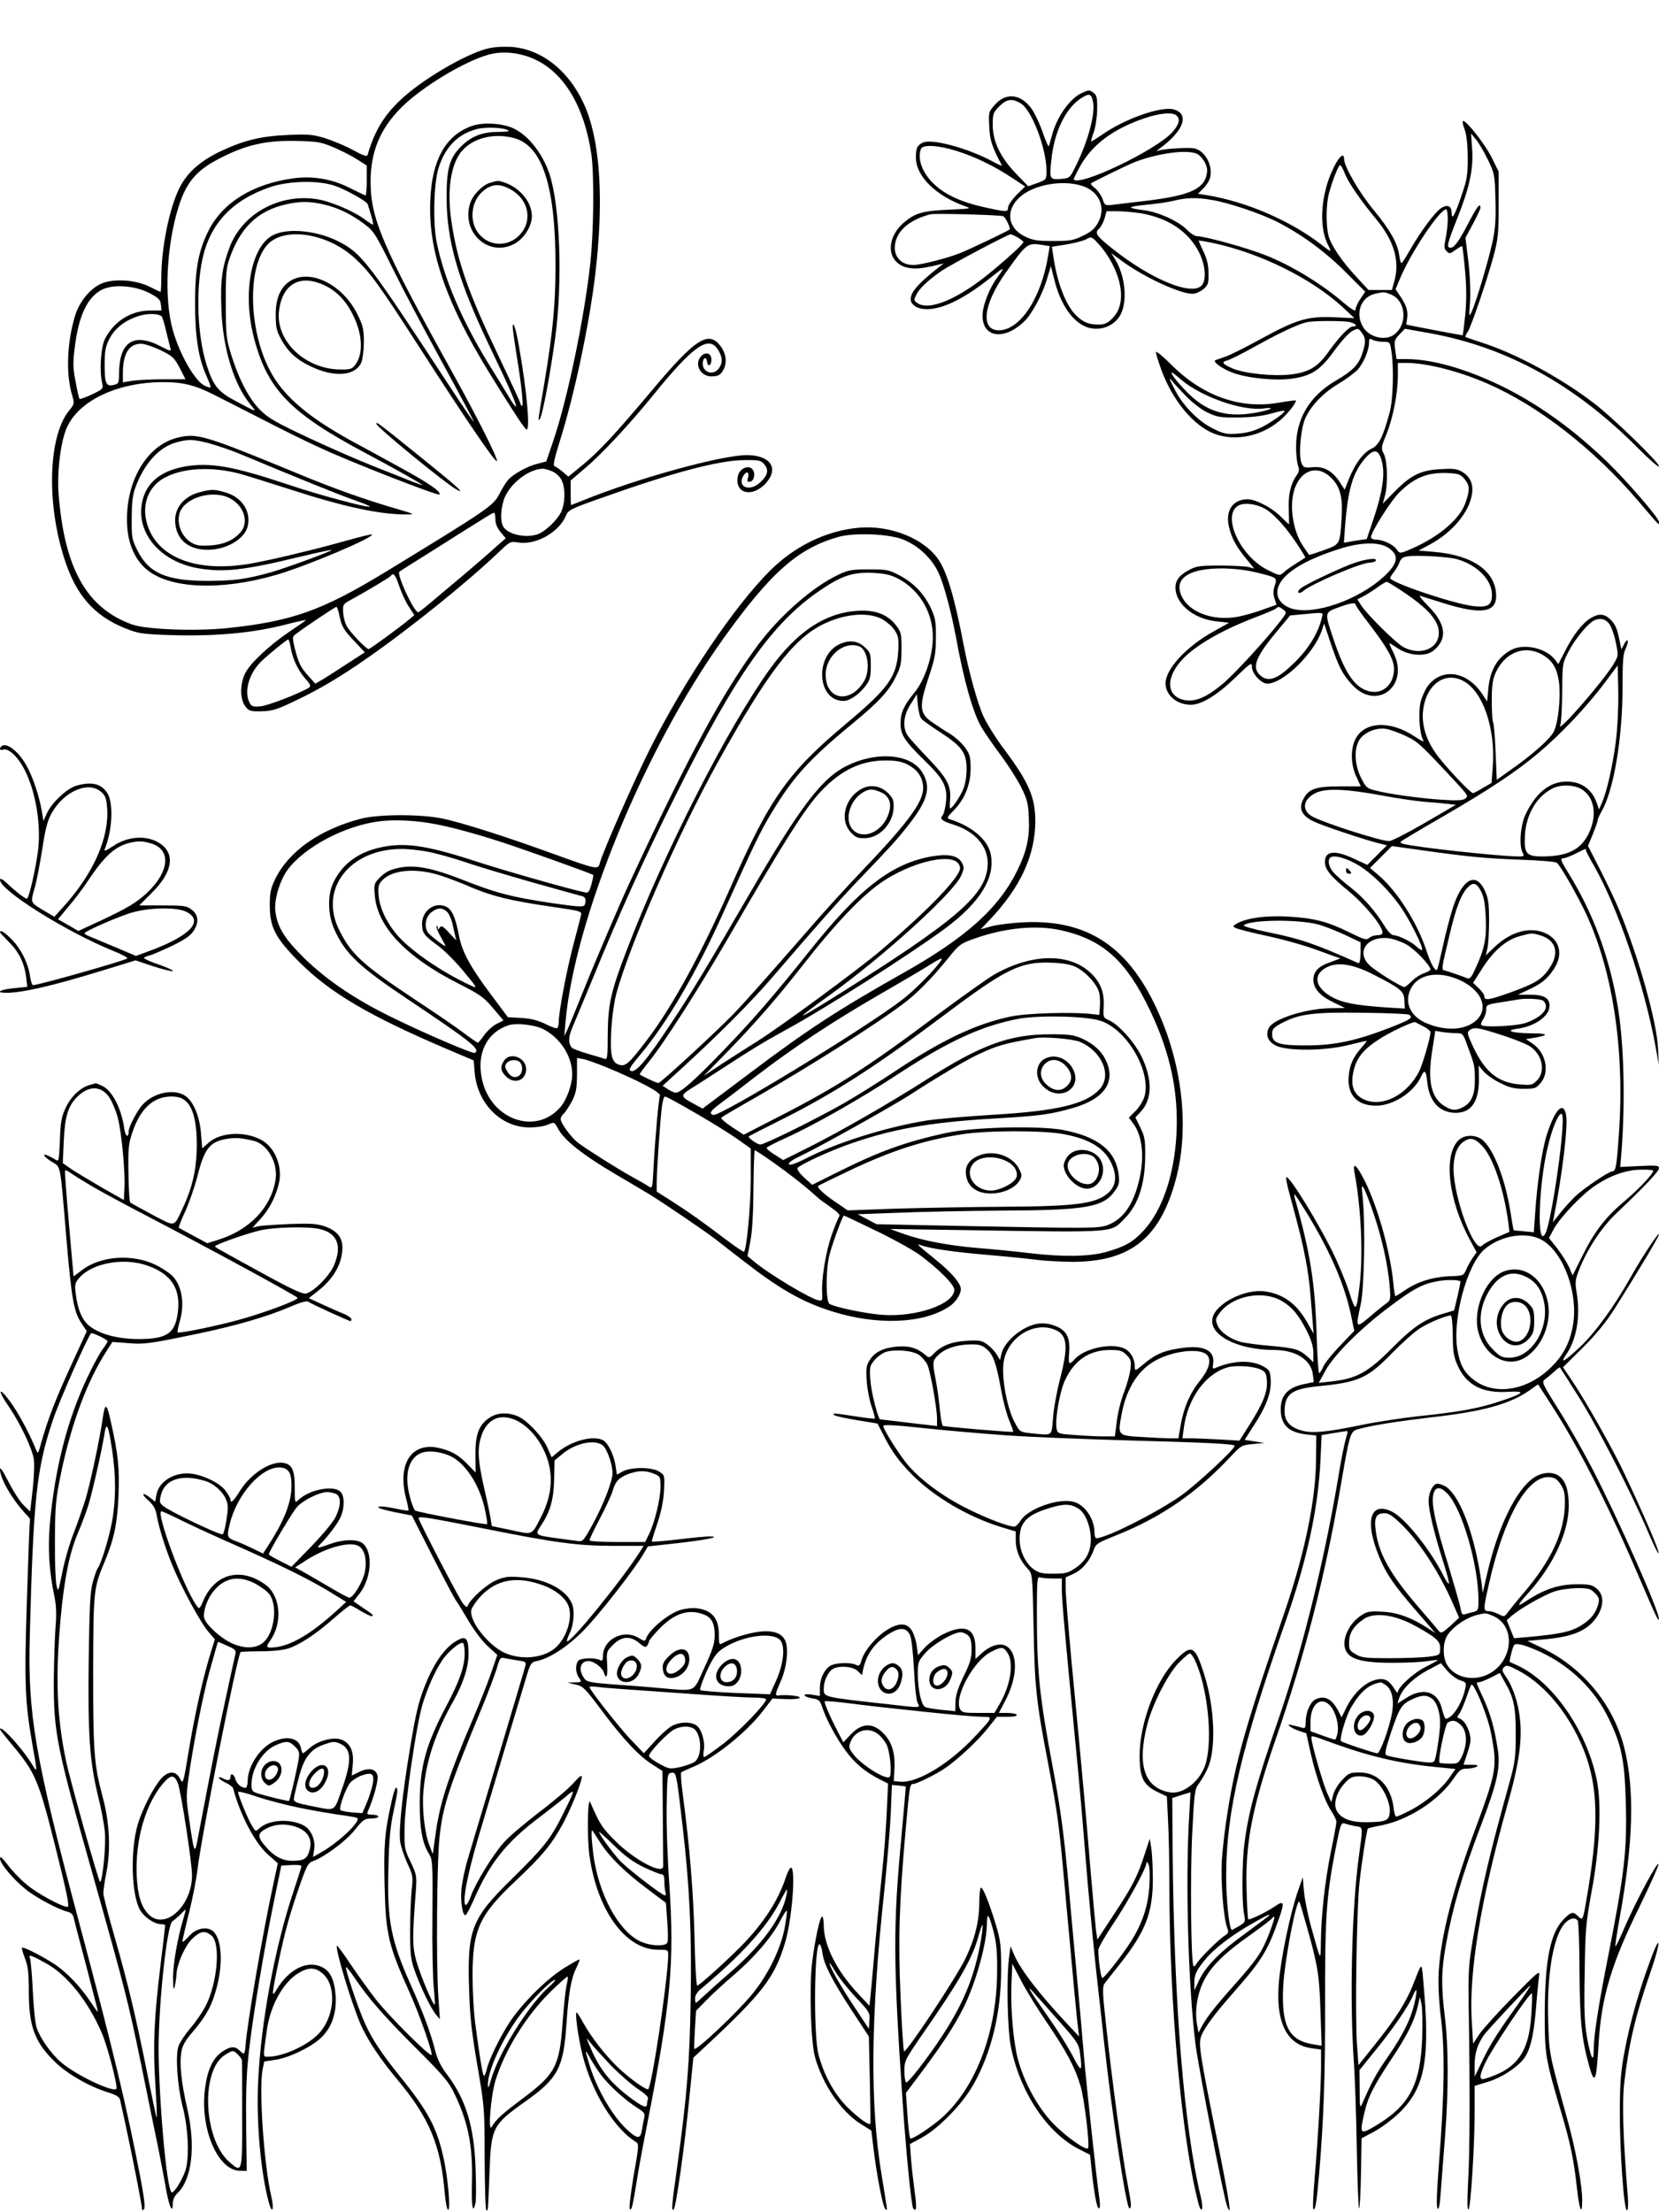 <?xml version="1.0" standalone="no"?>
<!DOCTYPE svg PUBLIC "-//W3C//DTD SVG 20010904//EN"
 "http://www.w3.org/TR/2001/REC-SVG-20010904/DTD/svg10.dtd">
<svg version="1.0" xmlns="http://www.w3.org/2000/svg"
 width="864pt" height="1152pt" viewBox="0 0 864 1152"
 preserveAspectRatio="xMidYMid meet">

<g transform="translate(0,1152) scale(0.1,-0.1)"
fill="#000000" stroke="none">
<path d="M2531 11265 c-121 -34 -342 -166 -448 -268 -87 -83 -133 -162 -169
-285 -3 -9 -26 -1 -76 27 -40 22 -106 49 -147 62 -64 19 -88 21 -195 16 -140
-6 -230 -29 -352 -87 -105 -51 -172 -112 -211 -192 -52 -106 -93 -312 -93
-464 0 -41 -2 -74 -4 -74 -2 0 -28 12 -57 27 -70 35 -179 43 -244 19 -62 -24
-120 -93 -144 -170 -42 -138 -49 -304 -15 -415 12 -42 12 -45 -17 -80 -113
-142 -118 -514 -10 -811 63 -171 161 -271 327 -331 50 -19 87 -23 244 -27 219
-5 410 14 573 57 59 15 104 25 100 21 -4 -4 -44 -31 -88 -61 -103 -70 -201
-162 -227 -213 -29 -56 -29 -136 -1 -173 19 -26 26 -28 84 -27 55 1 79 8 171
52 126 59 244 129 382 226 227 158 528 401 687 554 55 52 58 54 98 47 91 -15
213 53 249 141 12 28 26 35 170 86 381 136 620 200 755 202 82 1 90 -1 108
-23 24 -29 18 -56 -22 -93 -53 -50 -120 -26 -89 32 16 29 34 25 26 -6 -6 -21
-4 -25 11 -22 23 4 29 51 8 68 -22 18 -63 -2 -71 -35 -24 -97 77 -121 149 -36
64 76 16 141 -104 141 -132 0 -570 -121 -851 -235 -34 -14 -62 -25 -64 -25 -1
0 -2 29 -2 64 l0 64 75 64 c83 69 233 230 353 378 211 261 292 317 340 238 24
-40 25 -66 4 -96 -27 -39 -84 -23 -84 24 0 31 18 40 22 12 4 -32 23 -24 23 10
0 37 -37 43 -60 9 -27 -41 7 -97 59 -97 37 0 49 7 65 37 17 34 13 77 -11 113
-65 95 -132 53 -372 -234 -185 -220 -268 -309 -355 -380 l-71 -58 -29 25 c-17
14 -36 27 -43 29 -9 3 -1 40 30 139 74 237 150 594 182 859 44 370 28 671 -46
858 -77 193 -227 318 -395 328 -48 2 -93 -1 -128 -11z m256 -55 c153 -71 257
-248 293 -495 15 -106 12 -408 -6 -568 -31 -283 -118 -703 -192 -921 l-37
-109 -46 -12 c-51 -12 -125 -53 -152 -83 -10 -11 -31 -44 -46 -74 -32 -62 -57
-79 -591 -405 -333 -203 -491 -259 -828 -294 -166 -17 -421 -7 -494 19 -237
85 -353 292 -383 682 -8 104 8 250 37 328 54 149 262 252 508 252 108 0 169
-16 285 -76 55 -28 170 -87 255 -130 85 -44 209 -105 275 -135 163 -76 615
-252 623 -244 13 13 -56 60 -210 144 -84 46 -197 108 -251 137 -225 124 -351
232 -420 362 -113 213 -120 542 -14 658 87 95 312 60 453 -69 79 -72 124 -133
338 -465 241 -375 399 -607 404 -593 5 14 -101 225 -229 456 -367 661 -429
806 -429 999 0 156 50 276 160 386 106 106 325 239 453 275 75 21 165 12 244
-25z m-1050 -457 c40 -17 95 -45 123 -63 l50 -32 0 -80 c0 -44 -3 -78 -7 -76
-5 2 -42 20 -83 40 -93 47 -192 63 -295 49 -212 -30 -367 -127 -441 -276 -51
-105 -68 -194 -68 -375 0 -172 17 -286 60 -379 13 -30 23 -56 20 -58 -2 -2
-15 1 -29 8 -51 23 -131 162 -167 290 -47 166 -33 445 31 645 40 125 91 186
209 247 137 72 244 97 405 93 108 -2 127 -6 192 -33z m2 -199 c55 -17 171 -82
176 -97 2 -7 10 -33 18 -59 8 -27 12 -48 9 -48 -3 0 -20 11 -39 25 -56 43
-177 95 -248 107 -197 33 -392 -73 -459 -249 -39 -104 -49 -173 -43 -323 7
-205 66 -396 154 -500 32 -38 34 -39 -75 19 -97 51 -121 81 -156 191 -48 151
-57 384 -22 550 40 185 154 307 351 375 95 33 248 37 334 9z m-51 -99 c75 -18
139 -49 210 -102 49 -37 59 -53 146 -229 51 -104 168 -326 260 -493 91 -167
165 -305 163 -307 -1 -2 -59 83 -127 187 -417 637 -455 687 -568 747 -114 61
-273 78 -351 37 -114 -59 -159 -304 -98 -536 70 -268 190 -391 582 -599 130
-69 295 -161 295 -166 0 -1 -21 6 -47 16 -27 11 -117 46 -202 80 -84 33 -242
102 -350 153 -164 77 -204 100 -246 142 -58 58 -111 159 -152 291 -25 82 -27
103 -27 264 -1 146 2 184 18 230 56 164 148 253 296 286 75 17 123 16 198 -1z
m-912 -460 c50 -26 59 -35 62 -61 l3 -31 -58 0 c-100 0 -188 -55 -236 -147
-22 -43 -30 -168 -15 -231 7 -29 5 -31 -53 -59 -33 -15 -62 -26 -65 -23 -2 2
-12 42 -20 88 -14 70 -15 99 -5 177 20 166 64 261 139 302 58 31 170 24 248
-15z m66 -123 c4 -4 14 -36 22 -72 9 -36 19 -76 22 -88 7 -24 6 -24 -54 7
-138 70 -212 19 -212 -147 0 -46 -2 -50 -26 -56 -41 -11 -49 6 -49 102 0 71 4
96 23 134 27 55 77 96 147 120 47 17 110 17 127 0z m-7 -175 c64 -31 72 -39
101 -93 l30 -59 -116 0 c-63 0 -136 -4 -162 -8 l-48 -8 0 48 c0 102 32 153 95
153 17 0 62 -15 100 -33z m2040 -631 c19 -8 41 -28 49 -45 22 -42 20 -123 -3
-170 -22 -42 -80 -97 -118 -112 -63 -24 -160 -2 -183 40 -17 32 -11 108 11
156 35 74 123 140 192 144 10 1 33 -5 52 -13z m-295 -250 c0 -23 9 -45 27 -67
l27 -32 -55 -48 c-29 -27 -108 -95 -174 -151 -66 -55 -142 -119 -169 -142 -26
-22 -52 -42 -57 -44 -19 -8 -115 197 -99 211 3 3 84 54 180 114 96 61 204 129
240 151 36 23 68 42 73 42 4 0 7 -15 7 -34z m-501 -348 c12 -35 34 -83 50
-107 l29 -44 -26 -22 c-49 -41 -205 -155 -212 -155 -14 0 -99 90 -115 121 -9
17 -17 49 -18 72 -2 39 0 42 43 65 91 50 201 116 206 124 12 19 24 4 43 -54z
m-309 -164 c10 -46 21 -65 71 -118 l59 -63 -93 -60 c-50 -33 -108 -70 -128
-82 l-37 -21 -36 40 c-41 45 -52 69 -72 149 -12 52 -12 56 8 70 45 35 203 140
210 141 4 0 12 -25 18 -56z m-256 -156 c10 -59 37 -117 76 -162 27 -30 31 -39
19 -47 -47 -29 -211 -93 -251 -97 -40 -4 -48 -1 -58 18 -31 58 -3 155 62 217
43 41 131 112 139 113 4 0 9 -19 13 -42z"/>
<path d="M2464 10866 c-149 -48 -224 -192 -224 -433 0 -245 91 -499 303 -846
116 -188 185 -295 198 -303 22 -13 3 200 -38 431 -15 89 -32 141 -33 102 0 -9
9 -74 20 -143 27 -165 38 -274 28 -268 -4 3 -8 9 -8 14 0 4 -51 115 -114 247
-158 331 -214 490 -245 700 -22 144 -7 273 39 346 52 82 172 119 287 88 150
-40 218 -257 216 -681 -1 -191 -14 -330 -58 -595 -35 -205 -34 -198 -24 -188
13 13 55 236 80 421 40 293 26 686 -29 855 -37 110 -112 204 -191 240 -56 25
-153 31 -207 13z m183 -25 c9 -5 -12 -8 -54 -8 -83 0 -142 -24 -195 -79 -58
-59 -73 -116 -72 -269 1 -227 63 -435 235 -792 89 -185 132 -284 126 -290 -3
-2 -21 22 -39 54 -19 32 -65 107 -102 166 -140 227 -233 445 -272 636 -20 102
-15 308 10 386 34 108 98 175 196 202 45 13 140 10 167 -6z"/>
<path d="M2555 10569 c-41 -11 -91 -62 -106 -106 -50 -153 97 -287 233 -211
49 28 88 91 88 143 0 71 -61 146 -139 173 -38 13 -35 13 -76 1z m112 -40 c101
-62 107 -189 14 -254 -62 -42 -143 -29 -189 30 -47 59 -40 156 13 210 50 49
97 54 162 14z"/>
<path d="M1520 10062 c-56 -30 -85 -92 -84 -182 0 -64 4 -83 29 -128 36 -66
81 -107 160 -143 120 -56 227 -46 257 24 7 18 13 66 13 107 0 65 -5 85 -33
142 -74 151 -236 236 -342 180z m168 -27 c67 -31 117 -84 154 -163 47 -98 50
-197 8 -252 -17 -22 -26 -25 -82 -24 -182 4 -333 150 -315 305 17 140 109 193
235 134z"/>
<path d="M1960 9313 c0 -16 364 -314 419 -343 47 -25 7 12 -185 167 -232 187
-234 188 -234 176z"/>
<path d="M925 9241 c-167 -41 -279 -242 -262 -469 7 -91 42 -167 99 -216 119
-102 385 -114 675 -30 157 45 514 196 500 211 -3 2 -60 -12 -128 -31 -166 -47
-396 -102 -504 -121 -255 -44 -450 17 -522 163 -55 113 -25 231 74 284 93 51
241 60 388 22 33 -9 149 -45 258 -80 289 -94 479 -135 622 -133 35 0 30 3 -45
25 -169 49 -329 105 -510 180 -507 209 -543 220 -645 195z m166 -30 c41 -11
117 -37 169 -59 277 -116 514 -212 587 -237 46 -16 81 -30 79 -33 -9 -8 -263
60 -421 113 -292 98 -410 118 -541 96 -127 -23 -201 -83 -223 -182 -36 -161
91 -313 290 -348 133 -23 241 -11 532 60 89 21 162 37 164 35 5 -5 -230 -91
-312 -115 -132 -37 -190 -45 -330 -46 -218 0 -310 39 -370 160 -28 56 -30 67
-29 170 1 89 5 121 23 167 47 120 122 200 208 224 66 18 89 17 174 -5z"/>
<path d="M1037 8956 c-84 -23 -133 -87 -124 -164 9 -84 70 -134 165 -135 97
-1 193 53 211 119 21 77 -27 154 -113 179 -59 18 -76 18 -139 1z m166 -34 c72
-41 94 -127 47 -177 -46 -49 -108 -69 -203 -66 -73 2 -132 88 -113 164 21 86
179 132 269 79z"/>
<path d="M5635 11036 c-61 -26 -130 -123 -155 -216 -7 -25 -14 -52 -17 -60 -2
-8 -16 22 -31 66 -15 45 -41 100 -57 124 -57 82 -136 91 -195 23 -31 -35 -32
-38 -28 -112 3 -71 14 -105 66 -203 2 -4 -21 6 -50 22 -128 69 -318 120 -363
97 -29 -15 -35 -27 -35 -78 0 -97 105 -200 259 -254 33 -11 26 -12 -89 -17
-138 -6 -176 -18 -236 -70 -70 -62 -86 -153 -35 -202 37 -36 94 -43 181 -23
l65 15 -25 -19 c-118 -93 -157 -141 -145 -180 4 -11 18 -24 32 -30 84 -32 218
23 387 159 69 55 73 55 30 -3 -41 -55 -76 -144 -77 -196 -2 -117 112 -135 218
-32 41 40 96 143 120 228 l18 59 18 -71 c29 -117 85 -205 152 -239 69 -36 158
-9 193 58 37 71 24 201 -28 287 l-21 33 60 -44 c111 -81 298 -168 364 -168 15
0 40 11 56 24 25 22 28 30 27 84 -1 44 -8 75 -27 113 -14 30 -25 54 -24 56 2
1 34 -4 72 -12 246 -52 512 -183 676 -333 l63 -59 -106 5 c-137 6 -195 -11
-383 -114 -77 -42 -158 -83 -180 -90 -22 -8 -46 -17 -54 -19 -19 -7 29 -43 89
-66 74 -28 221 -43 308 -31 103 15 148 44 222 147 34 47 75 92 92 101 30 16
32 15 49 -7 23 -30 23 -52 3 -112 -19 -57 -50 -88 -135 -138 -138 -80 -209
-198 -209 -346 0 -39 5 -84 10 -98 8 -21 6 -32 -9 -53 -30 -43 -43 -102 -39
-180 1 -40 2 -72 1 -72 -2 0 -21 18 -44 41 -45 45 -129 89 -172 89 -77 0 -117
-60 -96 -146 14 -58 38 -102 92 -167 l39 -48 -29 8 c-15 4 -82 8 -148 8 -105
0 -125 -3 -162 -23 -57 -30 -77 -62 -70 -109 13 -80 104 -148 215 -159 l63 -7
-82 -46 c-141 -78 -248 -195 -249 -269 0 -62 59 -112 132 -112 55 0 137 50
230 140 83 80 88 83 88 57 0 -34 48 -87 80 -87 82 0 242 155 284 277 l12 36
33 -99 c42 -125 62 -165 113 -220 129 -140 302 -4 214 169 -13 26 -22 47 -19
47 2 0 22 -12 44 -27 58 -38 143 -44 183 -12 76 60 68 139 -25 232 -33 33 -52
57 -42 54 10 -3 63 -20 118 -37 197 -62 278 -51 277 38 -2 127 -121 211 -323
228 l-81 7 58 31 c117 63 205 167 220 263 8 51 -8 88 -48 114 -28 17 -45 20
-113 16 -104 -5 -154 -29 -239 -114 l-65 -66 11 39 c17 60 14 183 -5 220 -15
30 -15 34 14 104 34 84 59 214 59 306 l0 64 48 0 c101 0 274 -44 417 -107 267
-116 554 -339 788 -613 115 -135 107 -127 107 -108 0 20 -166 212 -271 314
-181 174 -365 305 -560 399 -183 87 -353 135 -485 135 l-51 0 -7 49 c-6 44 -4
51 22 79 l29 30 134 -24 c402 -74 755 -270 1082 -600 59 -59 107 -101 107 -92
0 20 -243 256 -341 330 -173 132 -403 256 -579 313 -47 15 -86 29 -88 30 -2 2
3 14 12 27 19 30 99 265 134 393 24 90 27 117 27 271 l0 170 -37 75 c-35 69
-129 189 -148 189 -5 0 -2 -19 7 -42 11 -30 16 -76 17 -148 0 -93 -4 -116 -33
-200 -35 -103 -51 -130 -51 -87 0 35 -23 44 -55 23 -32 -21 -104 -118 -159
-213 -22 -40 -44 -73 -47 -73 -4 0 -9 18 -12 41 -8 62 -50 135 -132 234 -73
87 -155 228 -155 266 0 52 -47 -12 -81 -107 -43 -126 -44 -256 -4 -337 21 -42
20 -42 -23 -9 -164 130 -400 233 -615 267 l-38 6 29 29 c16 16 32 42 35 58 13
63 -27 135 -81 149 -27 6 -157 -1 -187 -11 -15 -6 -14 -3 5 11 122 89 156 176
77 202 -64 22 -262 -48 -381 -133 -28 -19 -51 -34 -53 -32 -2 1 4 23 13 47 9
24 17 77 18 117 1 62 -2 76 -18 88 -24 17 -23 17 -61 0z m56 -39 c17 -63 -24
-216 -96 -357 -23 -46 -26 -48 -71 -52 -57 -4 -59 0 -49 95 14 150 76 277 159
328 38 23 48 21 57 -14z m-374 -16 c57 -35 133 -235 133 -350 0 -46 0 -46 -47
-64 l-48 -17 -64 66 c-82 86 -121 168 -121 255 0 56 3 64 34 95 39 39 67 43
113 15z m811 -63 c20 -20 13 -46 -23 -87 -83 -92 -478 -282 -513 -246 -2 2 13
33 33 69 63 113 173 195 335 250 81 28 149 33 168 14z m1620 -228 c35 -72 37
-79 40 -205 3 -97 0 -153 -13 -215 -19 -92 -84 -313 -109 -370 -16 -34 -16
-33 -10 50 3 51 0 135 -9 209 l-15 123 39 72 c21 39 39 77 39 84 0 29 -18 6
-60 -75 -52 -100 -76 -133 -96 -133 -22 0 -17 21 35 152 65 164 85 258 78 362
l-6 81 25 -30 c14 -16 42 -64 62 -105z m-2766 44 c98 -31 197 -79 290 -141
l67 -44 -45 -44 c-24 -25 -44 -54 -44 -65 0 -24 -8 -24 -97 -5 -136 28 -221
65 -284 122 -64 58 -93 134 -73 187 9 25 90 20 186 -10z m1252 -15 c14 -7 33
-28 42 -47 13 -29 14 -41 5 -73 -20 -67 -100 -99 -306 -124 -71 -8 -150 -18
-175 -21 -45 -5 -46 -5 -58 30 -7 19 -25 45 -39 56 -14 11 -24 22 -22 24 9 9
197 100 234 114 124 46 267 64 319 41z m770 -103 c18 -46 83 -141 162 -236 94
-113 126 -220 95 -327 l-12 -43 -61 0 -61 0 -61 66 c-79 85 -133 165 -147 216
-14 52 -13 166 2 220 18 68 50 148 58 148 5 0 16 -20 25 -44z m-1352 -70 c77
-33 106 -111 68 -183 -18 -33 -35 -49 -79 -70 -50 -25 -67 -28 -156 -28 -85 0
-107 4 -148 24 -111 55 -98 177 26 239 87 43 209 51 289 18z m658 -67 c84 -13
250 -69 337 -112 130 -66 253 -156 359 -262 l104 -104 -25 -37 c-14 -20 -25
-45 -25 -55 0 -14 -20 -2 -80 49 -110 92 -264 184 -387 232 -100 40 -318 100
-359 100 -11 0 -35 15 -53 34 -45 46 -153 94 -229 102 -34 4 -62 10 -62 14 0
4 37 10 83 14 45 4 107 13 137 20 69 17 118 19 200 5z m1230 -99 c0 -27 -5
-72 -11 -101 -9 -43 -9 -54 5 -67 14 -15 18 -14 47 7 17 12 32 21 34 19 2 -2
9 -60 15 -128 8 -91 8 -154 1 -229 -6 -58 -12 -105 -14 -107 -1 -1 -273 50
-293 56 0 0 1 13 4 30 6 40 -3 69 -34 115 l-26 39 23 55 c56 135 207 361 241
361 4 0 8 -22 8 -50z m-1602 30 c146 -24 254 -97 308 -207 33 -67 38 -144 11
-171 -54 -53 -264 34 -466 195 -83 66 -92 81 -66 103 8 7 20 30 27 51 l11 39
56 0 c31 0 84 -5 119 -10z m-713 -16 c12 -5 39 -63 33 -69 -10 -9 -214 -106
-258 -123 -71 -28 -206 -62 -243 -62 -57 0 -96 35 -97 88 0 81 67 145 185 176
24 6 360 -3 380 -10z m76 -111 c16 -10 29 -20 29 -23 0 -9 -65 -70 -160 -149
-175 -147 -332 -214 -394 -168 -17 12 -17 16 -3 44 18 34 62 75 133 124 49 33
342 188 357 189 5 0 22 -8 38 -17z m497 -147 c55 -113 54 -216 -4 -273 -25
-26 -40 -33 -72 -33 -54 0 -81 11 -121 51 -52 54 -97 171 -116 309 l-7 45 76
12 c42 7 88 19 103 27 27 15 29 15 70 -31 23 -25 55 -73 71 -107z m-367 108
l36 -6 -8 -47 c-35 -221 -146 -391 -257 -391 -97 0 -82 134 35 299 110 155
114 158 194 145z m1814 -258 c79 -33 87 -159 13 -210 -46 -32 -126 -12 -158
39 -44 71 -14 157 60 175 49 11 47 11 85 -4z m-222 -142 c35 -6 53 -24 23 -24
-20 0 -72 -55 -128 -133 -55 -78 -102 -106 -196 -117 -88 -11 -241 5 -302 31
-55 24 -62 34 -26 43 13 3 80 37 150 76 132 73 223 115 266 123 39 7 171 7
213 1z m181 -104 c34 0 35 -1 42 -47 14 -83 9 -254 -8 -318 -35 -130 -56 -173
-96 -192 -43 -21 -83 -75 -116 -155 l-23 -58 -24 37 c-38 60 -85 86 -142 80
-45 -4 -49 -2 -59 22 -16 41 -4 179 20 233 29 65 93 132 172 179 36 21 80 54
98 71 32 34 62 103 62 145 0 20 3 22 19 13 11 -5 35 -10 55 -10z m-7 -624 c17
-67 3 -159 -43 -296 l-36 -107 -60 -9 -59 -10 6 85 c15 195 41 281 105 355 46
52 71 47 87 -18z m-273 -76 c54 -48 70 -102 63 -218 -9 -139 -7 -136 -93 -167
-41 -15 -76 -26 -77 -24 -2 2 -15 23 -31 46 -60 90 -76 240 -33 323 38 76 110
93 171 40z m702 -13 c28 -33 30 -57 7 -123 -31 -92 -151 -190 -311 -254 -31
-12 -34 -11 -49 10 -18 25 -71 50 -108 50 -14 0 -25 6 -25 13 0 25 103 189
147 232 77 77 146 105 247 102 61 -3 71 -6 92 -30z m-1044 -153 c45 -23 109
-91 167 -178 29 -43 51 -79 49 -80 -72 -45 -97 -62 -113 -77 -20 -18 -22 -18
-85 14 -144 72 -240 287 -149 335 28 15 87 9 131 -14z m649 -207 c52 -35 51
-72 -3 -129 -115 -121 -342 -213 -475 -193 -66 10 -108 52 -100 102 13 79 131
156 337 219 103 31 195 32 241 1z m354 -58 c106 -29 185 -108 185 -185 0 -56
-21 -69 -99 -60 -102 12 -431 123 -431 146 0 4 9 19 20 32 11 14 24 37 29 51
7 19 19 27 43 30 49 7 207 -2 253 -14z m-1046 -69 c112 -27 114 -28 100 -69
-8 -23 -9 -43 -2 -66 l11 -34 -67 -24 c-36 -14 -93 -30 -126 -37 -147 -31
-291 32 -311 136 -13 72 64 113 215 114 60 0 124 -7 180 -20z m779 -109 c101
-68 157 -125 171 -176 27 -98 -75 -158 -178 -106 -40 21 -191 170 -223 220
l-19 30 32 16 c18 10 50 30 72 46 22 16 44 29 49 29 5 0 48 -26 96 -59z m-258
-60 c0 -5 32 -51 72 -102 93 -122 128 -184 128 -232 0 -83 -61 -136 -133 -116
-73 20 -124 96 -183 273 -46 136 -46 137 24 162 64 24 92 28 92 15z m-376 -26
c18 -14 18 -16 -18 -62 -78 -100 -238 -274 -298 -324 -80 -67 -138 -93 -190
-86 -98 13 -112 105 -32 200 67 80 213 165 404 237 47 18 89 36 95 41 12 12
16 11 39 -6z m200 -42 c-17 -75 -66 -157 -137 -228 -87 -87 -135 -108 -176
-78 -55 41 -38 94 74 229 l74 89 63 6 c118 11 109 12 102 -18z"/>
<path d="M7055 8589 c-68 -23 -250 -109 -280 -132 -11 -8 -17 -19 -13 -23 5
-4 16 0 25 8 43 38 301 148 346 148 14 0 29 5 32 10 10 16 -45 11 -110 -11z"/>
<path d="M6020 9686 c0 -8 12 -47 26 -86 58 -163 170 -298 279 -339 114 -43
257 -10 355 82 35 33 75 86 68 92 -2 1 -41 -4 -88 -12 -202 -35 -398 35 -562
200 -43 43 -78 71 -78 63z m136 -147 c107 -88 317 -161 427 -146 68 9 29 -10
-48 -23 -150 -26 -256 7 -357 112 -53 55 -86 98 -74 98 2 0 26 -18 52 -41z
m22 -83 c33 -34 80 -70 112 -85 49 -23 66 -26 160 -25 72 1 126 8 173 21 37
11 67 17 67 12 0 -4 -19 -21 -42 -37 -80 -55 -131 -75 -201 -80 -60 -4 -73 -2
-131 27 -73 36 -152 115 -194 195 -33 63 -38 77 -17 51 8 -11 41 -46 73 -79z"/>
<path d="M4475 8772 c-168 -14 -334 -94 -464 -223 -188 -187 -450 -577 -630
-937 -86 -173 -242 -529 -257 -586 -9 -36 -12 -36 -257 53 -255 92 -459 156
-560 178 -114 24 -337 24 -430 -1 -214 -57 -373 -169 -444 -314 -23 -48 -28
-70 -28 -137 0 -114 30 -171 154 -295 160 -160 364 -280 762 -450 l146 -62 5
-62 c14 -164 138 -288 288 -287 32 0 74 6 92 14 35 15 35 15 54 -20 31 -59
125 -134 290 -232 88 -52 173 -102 189 -112 67 -41 294 -195 345 -235 30 -24
91 -71 135 -105 192 -150 309 -217 465 -267 237 -75 478 -66 613 24 40 26 69
77 59 103 -12 34 -56 82 -130 142 -97 79 -102 84 -77 75 48 -18 173 -36 350
-51 105 -9 221 -21 259 -26 38 -5 119 -9 180 -10 306 0 461 126 542 438 66
254 34 569 -87 847 -153 352 -370 500 -709 483 -63 -3 -139 -13 -168 -21 l-54
-15 49 52 c157 166 233 331 235 507 0 127 -32 203 -160 375 -42 55 -90 132
-109 172 -31 67 -76 229 -103 368 -48 252 -88 387 -134 453 -75 108 -249 178
-411 164z m227 -61 c79 -31 150 -97 186 -174 27 -57 66 -203 91 -337 41 -225
87 -387 131 -465 16 -27 61 -93 100 -145 39 -52 88 -129 108 -169 32 -64 37
-87 40 -157 5 -104 -10 -173 -57 -271 -98 -202 -267 -354 -601 -542 -333 -188
-495 -293 -788 -514 l-253 -190 -42 23 c-76 41 -77 44 -11 86 33 20 96 61 142
91 186 121 224 143 341 208 200 108 644 391 829 527 189 139 270 273 240 397
-18 72 -100 140 -212 175 -16 5 -14 11 19 44 58 58 89 133 90 218 0 61 -4 76
-28 110 -15 22 -52 56 -83 75 -31 18 -75 48 -98 64 -57 43 -59 80 -10 227 33
98 38 126 38 208 1 82 -3 103 -25 151 -36 77 -91 134 -163 172 -57 30 -68 32
-161 32 -88 0 -107 -3 -159 -28 -131 -61 -302 -211 -415 -361 -185 -248 -365
-580 -676 -1251 -51 -110 -177 -405 -243 -570 -33 -82 -67 -166 -76 -185 l-17
-35 6 70 c45 533 411 1424 819 1995 250 350 393 476 606 535 82 22 258 15 332
-14z m-27 -203 c123 -64 194 -196 182 -337 -8 -95 -47 -200 -95 -258 -55 -67
-72 -104 -72 -161 0 -59 22 -92 130 -197 94 -92 114 -131 107 -207 -3 -32 -11
-66 -18 -74 -16 -19 -6 -28 59 -49 110 -35 176 -111 176 -200 -1 -161 -150
-290 -804 -700 -205 -128 -210 -124 -15 16 280 202 639 528 680 618 17 39 17
46 4 69 -20 36 -68 47 -153 33 -208 -35 -376 -163 -634 -486 -196 -245 -305
-371 -464 -535 -146 -151 -213 -209 -238 -210 -8 0 -27 8 -42 18 l-27 18 102
93 c192 176 363 347 473 476 235 273 334 385 429 485 189 197 214 225 270 296
105 131 126 202 80 279 -60 104 -252 116 -414 27 -118 -66 -233 -219 -476
-637 -239 -411 -317 -540 -422 -697 -123 -186 -181 -255 -207 -245 -14 6 -6
20 52 89 137 164 289 423 428 733 167 370 193 424 254 525 110 183 196 278
421 463 136 112 189 169 226 246 24 48 28 68 28 142 0 79 -2 88 -29 123 -38
50 -95 76 -171 76 -182 0 -340 -100 -490 -310 -220 -309 -546 -948 -738 -1450
-86 -223 -101 -291 -102 -448 0 -113 -2 -131 -15 -126 -8 3 -49 15 -90 27 -41
12 -78 26 -83 32 -19 26 -17 57 7 112 14 32 57 137 97 233 147 359 271 634
441 975 309 620 501 892 745 1058 113 78 173 98 273 94 67 -3 95 -9 135 -29z
m-85 -210 c25 -13 55 -39 68 -58 21 -31 23 -44 20 -110 -8 -135 -51 -194 -273
-380 -301 -252 -395 -385 -600 -850 -153 -347 -304 -623 -435 -795 -94 -124
-113 -141 -147 -129 -19 6 -30 19 -36 44 -14 52 -1 234 22 322 65 247 323 837
530 1210 254 457 389 636 541 714 112 57 235 69 310 32z m208 -520 c7 -9 52
-41 100 -72 114 -74 137 -108 136 -195 -1 -44 -8 -81 -22 -111 -19 -40 -54
-90 -64 -90 -2 0 -2 20 0 44 6 75 -14 112 -113 216 -50 52 -99 106 -108 120
-28 41 -22 106 16 164 l32 51 5 -56 c3 -31 11 -63 18 -71z m-74 -238 c50 -25
77 -60 83 -109 10 -76 -63 -179 -317 -445 -84 -88 -207 -223 -273 -300 -230
-263 -334 -381 -398 -447 -92 -95 -379 -359 -390 -359 -9 0 -88 37 -97 45 -2
2 18 30 44 62 79 96 262 382 419 653 295 510 400 675 483 762 103 108 206 157
331 158 55 0 85 -5 115 -20z m-2494 -305 c103 -16 270 -61 450 -123 158 -54
404 -143 409 -148 2 -2 -2 -24 -9 -50 -11 -38 -16 -45 -34 -41 -86 18 -431
117 -569 162 -260 85 -375 101 -505 70 -109 -26 -187 -84 -233 -175 -35 -67
-33 -174 4 -254 57 -124 128 -191 383 -361 328 -220 378 -259 347 -278 -10 -6
-260 101 -433 186 -190 93 -332 189 -451 303 -108 106 -145 166 -155 250 -7
58 23 159 64 215 88 118 296 229 477 252 69 9 166 6 255 -8z m-3 -150 c43 -8
133 -33 198 -55 66 -23 226 -70 355 -107 129 -36 243 -68 253 -70 17 -5 21
-20 12 -45 -5 -12 -30 -11 -163 8 -214 32 -294 52 -461 118 -172 68 -263 85
-348 66 -42 -9 -67 -22 -92 -47 -33 -33 -34 -36 -29 -96 13 -163 163 -321 436
-459 110 -56 131 -70 179 -127 l55 -65 -36 -18 c-20 -10 -49 -37 -64 -58 -15
-22 -30 -39 -33 -40 -3 0 -35 22 -70 48 -35 27 -147 104 -249 171 -280 186
-340 240 -403 367 -107 212 51 420 319 423 34 1 97 -6 141 -14z m2758 -55 c8
-7 15 -20 15 -30 0 -47 -162 -216 -410 -427 -121 -103 -526 -400 -650 -478
-52 -32 -135 -86 -185 -118 l-90 -60 131 134 c137 141 251 272 374 429 181
232 319 377 426 449 143 96 335 146 389 101z m-2685 -71 c36 -12 106 -38 155
-60 112 -47 203 -69 413 -100 154 -22 163 -24 158 -44 -2 -11 -20 -79 -39
-151 -35 -131 -77 -352 -77 -405 0 -15 -4 -30 -8 -33 -5 -3 -33 7 -62 22 -39
19 -75 28 -125 31 l-70 4 -88 118 c-107 142 -151 224 -166 304 -19 100 -38
142 -71 155 -60 25 -125 -26 -122 -96 2 -44 10 -55 85 -110 32 -24 91 -83 132
-133 73 -88 74 -90 37 -73 -155 71 -327 191 -392 273 -53 67 -83 134 -88 196
-4 46 -1 58 19 79 53 56 180 66 309 23z m29 -188 c11 -11 25 -45 31 -78 7 -32
14 -62 17 -68 3 -5 -13 10 -36 35 -33 37 -42 42 -51 30 -8 -12 -10 -13 -10 -1
0 8 -3 12 -6 8 -4 -3 5 -27 20 -53 14 -25 26 -48 26 -50 0 -8 -85 58 -93 72
-18 32 -11 77 17 101 33 28 60 29 85 4z m3196 -95 c219 -49 341 -158 465 -419
105 -221 148 -421 137 -642 -11 -212 -73 -396 -170 -502 -58 -62 -96 -84 -198
-113 -90 -24 -222 -26 -394 -6 -66 8 -183 20 -260 26 -161 13 -300 39 -400 75
l-70 25 405 -6 c794 -12 742 -16 822 66 66 68 101 175 102 315 1 89 -2 106
-25 153 l-26 53 28 30 c60 64 62 168 4 287 -36 75 -121 169 -171 190 -28 12
-29 15 -26 68 5 77 -18 134 -75 184 -114 100 -310 93 -502 -19 -36 -22 -169
-117 -296 -211 -354 -266 -518 -371 -821 -526 l-181 -93 -62 41 c-34 22 -59
44 -54 48 4 5 85 52 178 105 279 160 612 371 760 481 77 56 160 141 247 249
53 66 61 72 135 98 159 56 320 71 448 43z m-635 -173 c-39 -51 -134 -145 -190
-188 -196 -151 -954 -613 -986 -601 -22 9 -16 19 39 61 29 21 111 84 182 139
192 148 405 288 635 421 113 65 232 135 265 156 72 45 83 48 55 12z m716 -20
c54 -28 111 -94 119 -135 4 -19 5 -52 3 -73 l-3 -40 -45 5 c-103 11 -336 4
-419 -14 -179 -38 -354 -121 -599 -284 -81 -54 -201 -129 -267 -167 -138 -79
-413 -215 -435 -215 -17 0 -67 36 -60 43 3 2 77 40 165 84 276 138 494 278
855 549 318 239 395 277 555 271 68 -3 100 -9 131 -24z m123 -278 c138 -43
267 -262 232 -393 -7 -24 -27 -57 -47 -77 l-35 -35 20 -27 c48 -60 62 -167 37
-284 -30 -139 -86 -220 -172 -250 -45 -16 -106 -16 -759 -3 l-440 9 -49 26
-49 26 219 8 c120 5 365 10 544 11 431 2 519 18 578 105 20 28 23 43 18 81
-14 125 -107 199 -291 234 -125 23 -467 15 -603 -15 -214 -46 -352 -96 -572
-206 l-130 -65 -42 38 c-23 21 -38 43 -35 49 10 16 149 81 253 119 230 83 428
119 766 139 246 14 301 22 418 56 160 46 222 134 171 244 -24 52 -64 88 -126
117 -43 19 -66 22 -170 22 -209 -1 -356 -55 -640 -236 -189 -121 -452 -272
-618 -355 l-128 -64 -44 28 c-25 15 -44 31 -42 36 1 4 46 27 99 51 146 66 386
202 584 332 268 175 437 252 630 289 106 19 347 14 423 -10z m-2900 -44 c90
-46 151 -142 151 -236 0 -53 -29 -134 -63 -172 -129 -147 -363 -62 -407 148
-29 134 26 243 138 280 42 13 135 3 181 -20z m2794 -66 c117 -49 170 -176 103
-248 -71 -77 -223 -113 -556 -132 -140 -9 -298 -22 -350 -31 -211 -35 -468
-116 -623 -197 -52 -26 -82 -36 -88 -30 -7 7 18 24 73 50 107 52 475 258 564
316 140 91 281 174 344 204 104 49 136 58 300 87 47 9 197 -4 233 -19z m-2457
-136 c159 -66 276 -128 271 -144 -7 -18 -25 -222 -33 -368 -6 -118 -6 -118
-28 -104 -11 8 -48 29 -81 47 -73 40 -238 144 -283 178 -37 28 -92 103 -92
125 0 8 7 20 16 28 8 7 27 36 42 63 22 44 26 64 27 139 l0 88 32 -6 c18 -3 76
-24 129 -46z m461 -238 c83 -48 181 -109 217 -135 l66 -47 0 -158 c0 -135 -21
-366 -35 -379 -2 -3 -42 24 -89 59 -131 99 -184 137 -278 198 l-88 56 0 45 c0
59 17 309 26 388 4 35 11 62 18 62 6 0 79 -40 163 -89z m1913 -107 c143 -27
221 -78 255 -168 23 -59 14 -107 -26 -140 -64 -55 -170 -68 -539 -70 -173 -1
-427 -6 -565 -10 l-250 -9 -60 41 c-63 42 -102 79 -94 87 3 2 72 36 154 75
223 107 400 164 600 194 128 20 422 20 525 0z m-1509 -150 c83 -59 160 -119
224 -177 10 -10 43 -34 72 -54 35 -24 50 -40 44 -47 -5 -6 -23 -50 -40 -98
-31 -90 -54 -231 -49 -303 2 -35 0 -40 -17 -37 -45 8 -263 139 -342 206 l-30
25 15 78 c10 51 15 147 16 275 1 109 4 198 7 198 4 0 49 -30 100 -66z m531
-353 c90 -43 192 -100 228 -126 101 -75 180 -155 180 -181 0 -75 -197 -144
-376 -131 -83 6 -247 40 -274 57 -19 12 -20 166 -2 248 11 50 70 212 77 212 2
0 77 -35 167 -79z"/>
<path d="M4380 8169 c-138 -55 -128 -299 13 -299 32 0 80 33 113 76 25 33 29
46 29 107 0 65 -2 70 -33 98 -34 31 -75 37 -122 18z m95 -15 c45 -18 60 -125
24 -183 -73 -119 -199 -96 -199 36 0 97 95 177 175 147z"/>
<path d="M4495 7416 c-91 -42 -126 -161 -66 -228 25 -28 36 -33 73 -33 78 0
150 77 152 161 1 36 -4 49 -29 74 -36 36 -87 46 -130 26z m89 -20 c49 -20 64
-63 41 -121 -27 -73 -101 -117 -157 -94 -82 34 -55 178 42 221 23 10 38 9 74
-6z"/>
<path d="M2626 5998 c-22 -32 -20 -55 9 -83 44 -44 105 -22 105 38 0 59 -82
91 -114 45z m82 -10 c16 -16 15 -53 -3 -68 -21 -17 -47 -9 -64 22 -13 22 -13
29 -2 42 16 19 52 21 69 4z"/>
<path d="M5444 6008 c-48 -23 -57 -91 -19 -137 84 -99 224 -21 159 89 -31 51
-91 72 -140 48z m108 -40 c36 -39 35 -82 -3 -110 -31 -24 -67 -17 -104 19 -30
31 -32 71 -5 101 31 33 76 29 112 -10z"/>
<path d="M5565 5504 c-14 -15 -25 -39 -25 -53 0 -53 68 -121 120 -121 63 0
105 80 75 144 -29 61 -125 78 -170 30z m125 -4 c10 -5 23 -24 29 -41 14 -41
-8 -96 -42 -104 -47 -12 -117 44 -117 95 0 48 78 78 130 50z"/>
<path d="M5105 5505 c-49 -17 -75 -48 -75 -86 0 -71 49 -114 130 -114 65 0
128 29 150 68 14 25 13 30 -5 64 -34 63 -127 95 -200 68z m137 -32 c42 -20 63
-58 50 -87 -13 -29 -87 -66 -131 -66 -85 0 -140 82 -93 140 31 38 112 45 174
13z"/>
<path d="M8284 8301 c-43 -26 -88 -84 -131 -167 l-37 -72 -19 24 c-46 59 -158
84 -224 51 -74 -39 -113 -104 -122 -206 l-6 -64 -25 38 c-79 120 -210 140
-284 43 -13 -18 -30 -55 -37 -81 -13 -53 -7 -164 11 -197 9 -17 0 -13 -43 15
-129 86 -265 78 -310 -18 -24 -51 -22 -132 7 -192 l23 -50 -111 0 c-127 0
-164 -14 -191 -72 -22 -46 -4 -81 55 -110 45 -22 257 -93 339 -114 l44 -11
-51 -51 -51 -51 -69 32 c-100 47 -152 41 -152 -16 0 -39 27 -73 123 -152 86
-71 177 -182 177 -216 0 -9 -10 -14 -27 -14 -14 0 -34 -6 -42 -14 -14 -13 -27
-9 -106 30 -114 56 -183 73 -317 81 -112 6 -208 -6 -262 -34 -26 -14 -28 -16
-12 -25 10 -6 86 -25 170 -43 83 -18 200 -51 260 -74 60 -22 112 -41 115 -41
3 -1 -19 -9 -49 -20 -63 -21 -90 -49 -90 -92 0 -45 34 -84 103 -117 l62 -30
-67 -1 c-130 0 -303 -54 -329 -101 -20 -38 -7 -72 36 -94 58 -29 255 -28 378
3 49 12 91 22 94 22 3 0 -9 -16 -26 -35 -44 -50 -62 -90 -67 -149 -10 -102 51
-161 159 -153 87 8 184 75 219 153 17 37 25 29 31 -30 10 -103 64 -161 149
-161 82 0 122 61 120 182 l-1 64 25 -30 c14 -16 52 -44 86 -60 49 -25 74 -31
124 -31 57 0 64 2 88 31 48 57 27 157 -42 204 l-35 24 39 6 c84 14 80 24 -11
24 -103 1 -142 15 -71 24 91 13 165 66 166 118 0 42 -28 59 -101 59 l-64 0 53
25 c70 32 100 57 134 108 57 85 26 171 -71 197 -75 20 -163 -10 -240 -84 l-43
-41 8 35 c5 19 9 85 9 145 0 91 -4 118 -22 157 -47 102 -119 61 -168 -94 -14
-45 -38 -135 -51 -198 -14 -63 -27 -117 -30 -120 -10 -9 -33 32 -55 99 -48
146 -151 308 -247 391 l-47 40 57 57 57 57 158 -22 c243 -34 324 -42 513 -49
96 -3 181 -10 188 -16 17 -14 86 -132 140 -240 148 -301 215 -724 183 -1174
-12 -171 -16 -193 -35 -193 -17 0 -146 -87 -190 -128 -21 -20 -57 -59 -79 -87
l-40 -50 7 35 c42 214 73 467 62 524 -14 75 -58 29 -100 -102 -26 -82 -51
-252 -62 -423 l-6 -86 -51 5 c-29 2 -53 5 -54 6 -1 1 -9 44 -17 97 -27 167
-84 316 -141 369 -33 31 -93 34 -126 5 -84 -75 -58 -313 57 -523 l34 -63 -20
-29 c-11 -16 -27 -43 -34 -61 -14 -32 -15 -33 -89 -35 -87 -4 -166 -29 -230
-73 -25 -17 -48 -31 -50 -31 -2 0 -7 28 -10 63 -16 167 -78 390 -148 535 -44
87 -66 106 -55 46 35 -184 46 -432 26 -594 -17 -135 -19 -136 -55 -24 -18 55
-58 150 -88 211 -83 165 -218 383 -237 383 -5 0 3 -42 17 -92 54 -200 63 -236
82 -333 11 -55 22 -136 25 -180 4 -44 9 -109 12 -145 l5 -65 -31 55 c-56 100
-125 151 -222 165 -102 15 -254 -61 -273 -137 -22 -89 127 -167 320 -168 112
0 192 -50 202 -126 l5 -41 -38 -8 c-94 -17 -134 -57 -134 -134 0 -81 40 -120
135 -131 l50 -5 -1 -120 c-1 -213 -58 -490 -164 -800 -200 -583 -252 -764
-295 -1029 -14 -83 -28 -203 -32 -266 -6 -116 9 -297 28 -349 9 -22 7 -28 -13
-41 -31 -19 -132 -120 -146 -145 -6 -11 -13 -17 -16 -14 -14 13 -18 477 -7
693 11 217 13 230 36 260 13 18 34 53 45 79 44 98 36 313 -17 482 -49 157 -66
166 -149 81 -105 -108 -188 -327 -189 -496 0 -117 19 -156 94 -192 l48 -23 6
-125 c4 -69 7 -222 7 -340 0 -615 65 -1323 151 -1653 16 -61 29 -32 13 31 -88
365 -139 991 -147 1793 l-2 286 47 15 48 15 -7 -126 c-20 -334 -5 -883 33
-1186 16 -125 146 -794 164 -841 27 -71 15 11 -49 332 -95 471 -101 514 -84
554 18 45 73 118 172 230 145 165 174 213 235 388 26 76 22 87 -24 55 -40 -28
-133 -73 -139 -68 -3 3 -7 74 -9 158 -7 241 30 428 153 784 152 439 255 840
336 1308 50 290 50 292 97 304 74 20 211 41 382 61 259 29 401 68 500 136 l50
35 64 -99 c142 -218 293 -512 450 -877 107 -249 115 -264 115 -244 2 39 -214
525 -345 778 -47 91 -126 230 -176 309 -87 138 -90 146 -72 159 10 7 32 25 47
39 15 15 29 25 31 23 2 -2 45 -69 95 -149 100 -158 275 -500 362 -703 30 -71
55 -122 57 -115 3 15 -80 207 -180 418 -61 129 -196 368 -269 477 l-49 73 103
102 c72 72 122 134 166 203 139 222 231 376 231 388 -1 14 -94 -128 -147 -223
-84 -150 -185 -290 -265 -365 -81 -76 -107 -90 -71 -38 53 76 74 196 55 315
-10 62 -9 73 13 128 41 105 116 218 190 289 150 142 225 222 225 237 0 15 -12
16 -101 12 l-101 -5 6 71 c21 268 14 575 -20 771 -43 254 -128 482 -255 687
-39 63 -45 78 -30 78 10 0 40 11 67 25 56 28 54 28 54 16 0 -4 18 -39 40 -77
123 -214 262 -619 321 -939 l18 -100 -4 85 c-6 138 -101 475 -202 720 -19 47
-64 141 -99 210 l-64 125 25 60 c13 33 25 65 25 72 0 6 9 27 20 46 63 106 110
381 110 645 0 137 3 179 16 203 8 17 13 36 11 42 -2 7 -10 -1 -18 -16 l-15
-28 -13 62 c-9 44 -21 70 -41 90 -33 34 -63 36 -106 10z m98 -31 c10 -14 25
-56 33 -95 14 -69 14 -70 -11 -112 -52 -89 -304 -377 -278 -318 5 11 9 88 10
171 1 150 1 150 34 213 37 70 103 148 134 161 32 14 57 7 78 -20z m-345 -162
c49 -29 72 -69 82 -139 10 -78 -3 -211 -27 -259 -18 -37 -111 -120 -227 -201
l-70 -50 -6 144 c-3 79 -9 149 -13 155 -4 7 -7 57 -7 112 0 77 4 109 19 144
49 111 156 151 249 94z m378 -452 c-17 -127 -46 -256 -72 -316 l-15 -35 -11
30 c-25 75 -81 115 -158 115 -88 0 -161 -59 -214 -171 -27 -58 -35 -163 -15
-200 9 -17 7 -19 -18 -19 -101 0 -548 49 -605 66 -18 6 -18 7 1 20 11 7 102
62 203 120 250 145 386 236 499 331 118 99 256 245 346 366 l69 92 3 -139 c1
-85 -4 -186 -13 -260z m-796 319 c104 -53 171 -250 155 -451 l-6 -81 -45 -26
c-24 -15 -47 -27 -52 -27 -12 0 -125 118 -181 190 -76 99 -99 203 -65 301 34
95 116 135 194 94z m-299 -287 c65 -31 74 -39 264 -243 59 -64 64 -71 48 -83
-13 -10 -41 -12 -117 -7 -114 7 -276 29 -350 48 -46 11 -51 16 -77 67 -32 64
-37 143 -12 191 21 41 86 71 139 64 22 -3 69 -20 105 -37z m917 -278 c66 -40
82 -133 39 -226 -41 -88 -110 -123 -242 -124 -86 0 -98 15 -92 113 7 108 61
199 143 241 42 22 113 20 152 -4z m-1037 -33 c74 -14 171 -28 215 -32 44 -3
99 -8 123 -11 l44 -5 -163 -95 c-89 -52 -172 -94 -184 -94 -44 0 -323 89 -397
126 -62 32 -54 93 17 126 52 24 158 20 345 -15z m-150 -349 c80 -39 190 -147
255 -246 50 -78 110 -201 101 -209 -2 -3 -15 5 -28 17 -26 26 -95 59 -120 60
-10 0 -30 19 -44 43 -54 86 -108 148 -177 203 -40 31 -82 68 -94 83 -22 25
-30 61 -16 74 15 15 63 5 123 -25z m665 -153 c14 -29 20 -67 23 -136 5 -105
-7 -161 -54 -263 -20 -45 -30 -56 -43 -50 -19 8 -100 36 -119 41 -16 3 -15 9
29 192 32 135 58 203 92 239 29 31 48 25 72 -23z m-850 -169 c33 -9 96 -34
141 -55 l80 -38 0 -57 c-1 -33 -5 -54 -11 -52 -226 101 -297 126 -473 162 -73
15 -129 31 -125 35 31 30 281 33 388 5z m1154 -56 c84 -24 105 -91 51 -171
-39 -59 -75 -81 -209 -129 -110 -39 -131 -42 -131 -16 0 7 -13 25 -29 40 l-29
28 40 63 c63 102 130 161 206 181 59 16 60 16 101 4z m-695 -48 c43 -23 126
-110 126 -131 0 -4 -16 -13 -36 -20 -20 -7 -48 -26 -63 -42 -16 -16 -32 -29
-37 -29 -16 0 -150 83 -181 113 -74 70 -12 155 101 141 22 -3 62 -17 90 -32z
m-171 -157 c143 -73 159 -86 161 -135 l2 -42 -100 6 c-157 11 -226 24 -281 55
-88 50 -99 116 -25 154 56 29 136 17 243 -38z m454 -31 c109 -52 146 -142 85
-204 -56 -55 -161 -62 -264 -18 -80 34 -113 102 -85 170 36 86 147 107 264 52z
m431 -106 c35 -35 -2 -82 -90 -114 -44 -17 -220 -26 -233 -12 -4 4 0 17 9 30
9 12 16 35 16 49 0 26 3 28 73 39 39 6 79 13 87 14 39 9 127 5 138 -6z m-700
-72 c24 -15 9 -25 -95 -66 -181 -70 -289 -93 -433 -94 -148 -1 -185 11 -185
59 0 26 7 34 50 57 90 48 165 58 421 54 127 -1 236 -6 242 -10z m75 -61 c20
-10 37 -24 37 -30 0 -28 -41 -167 -59 -204 -63 -122 -188 -188 -284 -148 -55
24 -75 70 -59 144 14 70 49 115 128 167 56 38 183 98 194 93 3 -1 22 -11 43
-22z m426 -51 c57 -19 116 -43 132 -55 63 -44 79 -130 33 -176 -24 -24 -31
-25 -89 -20 -113 9 -181 64 -243 196 -33 71 -33 75 -16 88 23 16 45 12 183
-33z m-257 16 c36 0 37 -1 61 -67 36 -97 38 -104 38 -176 1 -76 -18 -120 -61
-142 -38 -20 -58 -19 -97 5 -69 42 -89 129 -65 283 l17 109 35 -6 c19 -3 51
-6 72 -6z m554 -512 c-14 -181 -64 -487 -88 -532 -45 -83 -36 248 12 449 22
95 55 175 71 175 8 0 10 -25 5 -92z m-416 -76 c56 -60 112 -224 135 -397 l6
-50 -65 -28 c-36 -16 -70 -35 -77 -43 -39 -47 -148 247 -149 399 0 67 18 118
51 141 36 25 59 20 99 -22z m890 -128 c0 -17 -72 -93 -146 -156 -103 -86 -162
-163 -225 -292 l-49 -98 -18 43 c-11 24 -39 68 -62 98 l-43 54 24 45 c33 62
148 183 217 228 80 54 164 83 240 83 34 1 62 -2 62 -5z m-1455 -228 c43 -127
73 -264 82 -369 6 -74 5 -79 -18 -95 -13 -9 -52 -40 -86 -70 -73 -61 -74 -59
-46 68 18 83 24 414 10 550 -7 71 -7 73 8 48 8 -15 31 -75 50 -132z m-337 -13
c119 -198 191 -370 222 -531 l13 -62 -74 -78 c-41 -42 -81 -92 -88 -110 -7
-17 -17 -32 -21 -32 -4 0 -10 89 -13 198 -8 269 -34 434 -113 710 -3 12 -4 22
-1 22 2 0 36 -53 75 -117z m1217 -123 c111 -68 185 -278 157 -441 -16 -90 -49
-155 -113 -218 -122 -121 -289 -150 -399 -70 -54 40 -76 79 -90 161 -27 160
51 446 142 523 87 74 224 94 303 45z m-429 -213 c1 -1 -6 -36 -15 -76 l-18
-75 -70 -21 c-89 -28 -147 -68 -254 -176 -125 -126 -185 -159 -317 -173 l-64
-7 34 62 c43 81 186 224 337 336 125 94 172 118 252 132 46 8 106 7 115 -2z
m-930 -102 c54 -32 87 -72 130 -156 24 -49 34 -82 34 -116 l0 -47 -27 26 c-45
41 -67 48 -191 59 -64 5 -135 15 -157 20 -57 15 -110 52 -124 88 -12 27 -11
34 8 60 66 93 226 125 327 66z m890 -178 c0 -83 5 -112 24 -155 45 -103 128
-148 261 -140 101 6 90 -7 -45 -51 -104 -35 -208 -54 -421 -76 -82 -9 -214
-29 -292 -45 -185 -38 -257 -45 -312 -30 -61 16 -91 49 -91 99 0 91 36 118
173 132 214 21 259 41 389 175 51 52 115 109 142 126 44 29 135 67 161 68 6 0
10 -41 11 -103z m-550 -514 c-17 -59 -28 -115 -51 -253 -71 -419 -185 -880
-306 -1230 -117 -339 -158 -489 -178 -650 -13 -99 -14 -307 -2 -367 8 -41 7
-43 -26 -63 -19 -11 -36 -20 -37 -20 -14 0 -31 159 -30 290 1 328 79 660 308
1313 112 319 171 590 183 843 l6 131 61 10 c34 5 65 11 69 11 5 1 6 -6 3 -15z
m-794 -1176 c66 -138 95 -407 58 -538 -26 -93 -119 -167 -191 -152 -130 25
-168 143 -114 353 27 105 106 260 162 319 27 28 54 51 59 51 6 0 17 -15 26
-33z m388 -1331 c0 -2 -53 -42 -117 -89 -138 -99 -214 -176 -248 -249 l-25
-53 0 38 c0 46 10 67 62 129 46 55 142 127 248 186 78 44 80 44 80 38z m1 -92
c-39 -100 -63 -136 -183 -271 -102 -114 -145 -170 -171 -219 l-15 -29 -7 38
c-14 72 -1 160 33 229 38 78 107 146 249 246 56 40 105 77 108 83 4 6 9 8 12
6 2 -3 -10 -40 -26 -83z"/>
<path d="M7010 6985 c0 -8 7 -15 16 -15 14 0 14 3 4 15 -7 8 -14 15 -16 15 -2
0 -4 -7 -4 -15z"/>
<path d="M7825 4896 c-92 -41 -156 -200 -126 -312 35 -132 158 -194 252 -128
83 57 131 180 110 283 -26 131 -134 202 -236 157z m125 -26 c49 -25 77 -64 91
-129 29 -138 -64 -291 -179 -291 -39 0 -50 5 -87 43 -72 71 -84 180 -32 283
53 103 124 136 207 94z"/>
<path d="M7835 4734 c-38 -41 -50 -98 -31 -148 31 -80 109 -96 161 -34 21 24
25 40 25 90 0 53 -3 63 -29 89 -39 39 -92 40 -126 3z m114 -20 c42 -54 19
-161 -39 -179 -32 -10 -78 21 -89 60 -11 41 0 99 25 126 26 29 78 25 103 -7z"/>
<path d="M7 7633 c-13 -12 -7 -22 8 -17 23 9 63 -22 95 -73 68 -107 105 -294
89 -445 -11 -93 -48 -258 -59 -258 -10 0 -58 37 -102 79 -26 24 -38 30 -38 19
0 -54 344 -270 588 -369 45 -18 79 -36 75 -40 -14 -12 -462 -139 -491 -139 -5
0 -12 21 -16 48 -9 65 -45 139 -95 190 -36 37 -61 52 -61 37 0 -2 21 -25 46
-50 53 -53 80 -108 90 -182 l6 -52 -71 -7 c-71 -7 -99 -24 -38 -24 84 0 243
37 497 115 l176 54 89 -30 c50 -16 97 -28 105 -26 8 1 -22 16 -67 32 -46 15
-83 32 -83 36 0 4 12 10 28 13 15 4 68 27 119 51 69 34 96 53 113 80 27 44 23
82 -13 109 -25 19 -42 21 -150 21 l-122 0 67 67 c98 98 119 185 60 241 -64 59
-176 60 -263 1 -36 -24 -49 -29 -44 -17 40 97 47 238 15 291 -31 51 -83 64
-164 40 -49 -15 -130 -91 -153 -146 l-17 -37 -8 50 c-15 84 -46 177 -81 240
-41 73 -106 123 -130 98z m519 -236 c23 -20 28 -34 32 -86 11 -153 -71 -339
-225 -510 l-50 -55 -44 26 c-84 50 -81 44 -59 122 11 37 28 129 40 203 15 101
27 148 47 185 63 116 192 173 259 115z m257 -268 c110 -30 102 -147 -19 -260
-53 -49 -101 -78 -239 -143 l-117 -54 -53 31 -53 30 54 65 c30 35 78 98 106
141 83 124 137 173 213 192 44 10 66 10 108 -2z m187 -357 c92 -46 25 -122
-178 -199 l-84 -31 -106 45 c-59 24 -119 50 -134 56 -16 6 -28 14 -28 17 1 11
189 93 255 110 93 25 228 26 275 2z"/>
<path d="M467 5870 c-51 -15 -98 -61 -125 -119 -22 -47 -27 -75 -30 -169 -5
-112 -5 -113 -26 -99 -11 7 -29 16 -38 20 -32 12 -19 -8 22 -33 48 -30 42 1
75 -390 28 -329 39 -390 80 -452 l27 -40 -65 -142 c-94 -202 -136 -310 -173
-441 -15 -56 -17 -58 -26 -35 -32 81 -94 196 -135 251 -60 82 -68 62 -9 -23
59 -85 123 -219 132 -276 4 -25 1 -97 -6 -160 l-13 -113 -34 33 c-19 18 -54
73 -79 122 -28 55 -44 79 -44 65 0 -51 70 -168 143 -242 10 -10 16 -21 13 -25
-2 -4 -9 -191 -16 -417 -14 -438 -10 -529 30 -757 25 -140 25 -141 -1 -99 -52
86 -169 214 -169 186 0 -3 29 -40 64 -82 120 -143 138 -185 225 -533 61 -244
74 -310 63 -310 -30 0 -159 70 -214 117 -32 26 -76 72 -98 102 -29 38 -40 47
-40 33 0 -26 64 -103 132 -159 52 -43 168 -105 219 -118 17 -4 29 -15 32 -28
2 -12 32 -126 66 -254 33 -127 61 -235 61 -239 0 -4 -14 15 -32 42 -57 87
-128 162 -196 207 -68 44 -161 91 -168 84 -2 -2 5 -27 16 -55 16 -41 20 -77
20 -170 0 -183 30 -265 134 -367 66 -65 179 -130 279 -161 42 -13 59 -24 62
-38 46 -201 115 -548 115 -574 0 -3 5 -1 10 4 7 7 1 60 -19 165 -73 377 -137
645 -322 1339 -227 851 -265 1071 -254 1480 19 720 35 872 121 1127 32 97 178
426 198 450 5 6 86 -33 86 -41 0 -5 -12 -24 -26 -43 -14 -18 -50 -84 -79 -146
-105 -221 -170 -476 -196 -770 -10 -123 -3 -240 24 -369 10 -47 12 -92 6 -164
-4 -54 -8 -181 -9 -280 0 -267 14 -339 201 -999 171 -606 187 -670 254 -995
35 -173 75 -369 89 -435 13 -66 32 -164 41 -217 17 -93 35 -130 35 -70 0 17
10 38 24 51 76 72 96 246 51 441 -30 132 -41 228 -31 292 5 34 19 60 61 109
71 83 101 140 125 235 35 137 22 266 -30 294 -35 19 -85 4 -119 -36 -17 -19
-31 -30 -31 -24 0 6 15 73 34 148 19 75 39 179 45 231 22 181 207 1111 224
1128 3 2 49 4 103 4 62 0 117 6 146 15 61 20 145 76 238 158 41 36 79 66 84
66 5 0 31 -14 58 -31 28 -16 53 -28 56 -25 6 7 9 5 -50 45 l-47 32 34 44 c60
80 68 214 14 258 -28 23 -99 22 -169 -3 -68 -24 -74 -24 -53 -2 42 42 94 111
108 145 21 50 19 110 -3 130 -38 34 -161 10 -217 -43 -20 -19 -20 -18 -20 65
0 89 -14 120 -59 127 -66 11 -170 -56 -226 -145 -34 -55 -50 -69 -50 -45 0 6
-12 27 -26 46 -29 38 -105 76 -170 87 -89 14 -176 -36 -189 -108 l-7 -37 -25
20 c-42 33 -51 22 -11 -13 26 -23 38 -44 43 -72 11 -66 45 -175 82 -265 46
-113 147 -300 189 -348 l33 -39 -20 -64 c-41 -132 -81 -309 -113 -498 -31
-188 -33 -195 -47 -166 -21 44 -60 46 -99 4 -40 -45 -97 -156 -122 -237 -41
-139 -34 -373 13 -451 22 -36 74 -71 107 -71 12 0 22 -3 22 -7 0 -5 -11 -100
-25 -213 -33 -275 -39 -413 -26 -614 6 -93 9 -171 7 -173 -2 -2 -24 104 -50
234 -61 303 -101 469 -171 713 -31 107 -56 206 -57 220 0 14 7 66 17 115 22
116 15 255 -19 382 -46 172 -51 232 -51 653 1 429 2 441 61 580 47 113 65 196
71 340 6 142 -1 213 -39 383 -22 102 -31 106 -43 22 -13 -96 -66 -346 -90
-423 -13 -42 -40 -120 -60 -172 -21 -52 -48 -144 -60 -205 -22 -107 -22 -109
-31 -70 -5 22 -9 128 -8 235 1 178 3 208 32 350 53 254 136 479 236 633 l31
49 80 -6 c87 -7 106 -5 365 49 201 42 359 88 479 139 52 23 88 33 95 28 11 -9
214 -102 222 -102 2 0 4 5 4 11 0 5 -15 16 -32 24 -18 7 -68 29 -112 49 l-78
36 50 39 c79 63 122 137 125 218 3 56 -26 93 -89 116 -41 14 -72 17 -184 13
-74 -3 -148 -8 -165 -12 l-30 -7 40 44 c45 49 78 110 96 181 24 88 -18 195
-92 233 -87 46 -212 39 -273 -16 l-33 -29 -6 74 c-6 89 -39 169 -80 198 -57
41 -165 20 -224 -44 -28 -30 -73 -116 -73 -139 0 -38 -18 -27 -23 15 -15 104
-62 196 -114 221 -17 8 -33 15 -35 14 -1 0 -16 -5 -31 -9z m108 -74 c13 -22
31 -67 39 -99 19 -72 39 -282 34 -364 l-3 -62 -113 64 c-62 36 -133 79 -159
96 l-46 32 5 116 c6 130 23 185 75 234 62 58 128 52 168 -17z m388 -6 c42 -33
62 -109 62 -235 -1 -122 -22 -217 -74 -328 -47 -100 -35 -97 -157 -33 -60 32
-112 61 -116 64 -4 4 -8 72 -9 152 -2 127 0 153 20 212 41 124 109 187 202
188 32 0 54 -6 72 -20z m359 -211 c72 -18 127 -116 113 -203 -23 -144 -135
-261 -298 -312 l-58 -18 -72 39 c-40 21 -74 40 -76 42 -2 1 12 38 32 81 20 43
50 128 66 190 36 143 65 178 156 192 42 7 75 4 137 -11z m-847 -234 c44 -26
178 -99 298 -161 305 -159 777 -415 777 -423 0 -12 -161 -73 -295 -111 -109
-31 -323 -76 -330 -68 -2 2 2 26 10 53 27 89 15 180 -31 234 -14 17 -55 45
-91 63 -122 60 -288 49 -386 -26 l-44 -33 -24 274 c-13 151 -23 276 -20 278 2
3 16 -4 30 -14 14 -10 62 -40 106 -66z m1189 -225 c93 -21 119 -87 75 -190
-23 -54 -104 -136 -145 -146 -17 -4 -70 20 -206 94 -265 145 -268 147 -268
152 0 9 174 70 240 84 74 16 246 20 304 6z m-898 -190 c119 -41 171 -113 162
-225 -11 -127 -52 -158 -208 -158 -109 1 -196 24 -253 67 -39 30 -63 87 -73
172 -6 46 -4 54 22 83 68 75 231 103 350 61z m-182 -962 c20 -133 20 -251 1
-364 -15 -85 -58 -228 -76 -250 -4 -5 -16 -37 -25 -70 -14 -49 -18 -119 -22
-404 -5 -394 5 -531 48 -710 17 -67 33 -152 36 -190 7 -67 -12 -260 -25 -260
-7 0 -154 521 -177 630 -48 228 -56 432 -29 735 19 210 46 346 90 450 19 44
43 108 54 143 20 62 73 295 86 381 10 61 20 38 39 -91z m924 -118 c8 -16 12
-48 9 -92 -5 -72 -42 -164 -111 -272 l-36 -56 -47 23 c-27 13 -64 30 -83 37
-59 22 -60 24 -44 92 37 156 168 303 264 296 25 -2 38 -10 48 -28z m-440 -42
c45 -13 92 -55 109 -96 12 -28 12 -47 2 -108 -6 -41 -15 -74 -20 -74 -25 0
-272 118 -308 147 -21 17 -22 22 -12 61 22 80 110 107 229 70z m683 -68 c26
-14 25 -62 -3 -119 -12 -26 -68 -93 -126 -153 l-104 -107 -59 30 c-33 16 -59
32 -59 35 0 14 125 223 148 248 33 35 117 76 155 76 16 0 37 -5 48 -10z m-813
-134 c48 -24 146 -69 217 -101 325 -143 474 -217 609 -303 l39 -24 -49 -45
c-132 -120 -235 -181 -320 -191 -49 -5 -52 -1 -26 36 66 94 52 235 -27 291
-127 91 -260 57 -321 -82 -21 -48 -22 -48 -37 -27 -69 98 -214 490 -182 490 5
0 49 -20 97 -44z m935 -140 c28 -22 39 -74 27 -133 -11 -51 -60 -133 -81 -133
-5 0 -47 22 -92 49 -45 26 -106 62 -136 79 l-54 30 59 38 c108 69 235 101 277
70z m-543 -193 c29 -16 62 -40 73 -55 43 -57 27 -196 -28 -248 -37 -35 -101
-38 -168 -7 -57 26 -131 93 -143 129 -9 31 14 102 49 143 57 70 131 83 217 38z
m-145 -324 c39 -17 46 -24 41 -42 -3 -12 -28 -125 -55 -252 -43 -197 -68 -325
-143 -720 -14 -73 -18 -63 -43 112 -17 116 -17 120 4 263 25 165 71 392 99
495 38 136 46 165 48 165 1 0 23 -9 49 -21z m-259 -714 c16 -38 74 -415 74
-480 0 -163 -144 -291 -228 -202 -37 39 -55 98 -60 197 -9 193 48 385 146 493
34 36 50 34 68 -8z m28 -710 c-30 -99 -54 -239 -53 -309 1 -54 3 -64 9 -41 4
17 8 44 9 62 2 55 42 146 81 186 42 41 67 46 101 18 50 -40 31 -251 -32 -371
-16 -30 -51 -81 -78 -112 -27 -32 -55 -74 -62 -95 -16 -49 -5 -205 21 -308 31
-117 37 -269 16 -337 -18 -53 -63 -124 -73 -114 -26 25 -66 484 -67 746 0 242
44 648 72 665 9 6 28 22 42 36 14 15 26 26 27 25 1 -1 -5 -24 -13 -51z m-714
-229 c111 -61 221 -200 292 -367 30 -72 83 -277 74 -287 -19 -19 -214 74 -287
138 -51 43 -109 124 -128 180 -7 19 -16 105 -20 190 -4 85 -11 163 -15 173
-10 21 5 17 84 -27z"/>
<path d="M5380 4621 c-75 -23 -153 -95 -165 -153 l-7 -30 -18 30 c-10 16 -32
39 -50 52 -27 19 -41 22 -103 18 -78 -4 -131 -24 -172 -65 -23 -24 -27 -25
-43 -11 -42 37 -85 51 -147 46 -74 -6 -119 -28 -146 -71 -17 -27 -20 -43 -15
-107 2 -41 14 -102 25 -134 12 -33 19 -61 17 -63 -2 -2 -49 3 -104 12 -120 18
-115 17 -108 6 3 -4 55 -16 116 -26 l110 -18 31 -60 c43 -85 79 -135 148 -205
114 -116 294 -222 465 -274 l76 -23 0 -48 c0 -51 23 -106 63 -147 24 -26 24
-27 30 -310 6 -310 14 -383 76 -705 51 -270 56 -306 91 -695 45 -495 59 -641
65 -685 l5 -40 -61 65 c-148 158 -245 284 -278 362 l-18 43 -7 -50 c-15 -106
-10 -377 8 -470 47 -239 189 -453 358 -538 l55 -28 7 -67 c13 -127 28 -212 39
-212 6 0 7 18 3 48 -17 118 -67 584 -81 747 -8 99 -26 302 -40 450 -14 149
-32 347 -40 440 -22 248 -42 398 -80 600 -72 383 -85 507 -85 818 0 168 2 188
16 183 9 -3 38 -6 65 -6 l49 0 0 -58 c0 -54 14 -211 75 -842 14 -140 34 -370
45 -510 19 -243 50 -561 70 -735 5 -44 19 -165 30 -270 41 -374 116 -865 132
-865 12 0 10 25 -7 114 -29 148 -84 554 -115 844 -18 161 -19 197 -8 212 7 9
46 60 87 111 128 163 165 261 165 434 0 61 -4 133 -8 160 l-8 50 -28 -85 c-35
-110 -65 -168 -164 -317 l-81 -123 -7 48 c-3 26 -16 164 -28 307 -21 259 -42
495 -100 1098 -16 174 -30 343 -30 375 l0 58 40 18 c45 20 86 68 105 122 11
34 19 39 116 78 237 94 425 224 604 417 48 51 53 54 110 59 l60 6 -52 8 -51 8
48 75 c64 97 92 172 88 237 -3 45 -6 52 -36 69 -62 36 -158 34 -253 -7 -13 -6
-15 -1 -11 22 10 70 -48 99 -165 82 -89 -12 -136 -32 -195 -82 -47 -39 -48
-39 -48 -14 0 39 -21 76 -51 92 -66 34 -211 4 -263 -55 -29 -32 -33 -26 -28
34 6 75 -11 113 -62 136 -43 19 -84 23 -126 10z m115 -26 c64 -26 70 -86 25
-258 -16 -63 -33 -154 -36 -201 -8 -97 1 -91 -112 -80 -60 7 -61 7 -86 54 -44
80 -74 254 -57 329 27 123 160 201 266 156z m-356 -101 c34 -29 50 -73 76
-219 9 -49 27 -117 40 -150 14 -32 23 -60 22 -61 -4 -4 -359 26 -367 31 -4 3
-11 40 -15 82 -4 43 -13 112 -21 153 -19 99 -18 103 12 133 34 34 96 55 166
56 47 1 62 -3 87 -25z m-351 -31 c15 -11 33 -33 41 -48 16 -33 50 -222 51
-280 l0 -41 -147 17 c-82 10 -149 18 -150 18 -11 5 -46 144 -50 201 -5 71 -4
77 22 108 14 17 41 36 58 42 51 15 143 7 175 -17z m1079 1 c23 -23 25 -31 20
-76 -4 -27 -18 -79 -32 -115 -15 -36 -32 -103 -38 -149 l-11 -84 -57 0 c-31 0
-97 3 -148 7 -87 6 -92 7 -98 31 -10 42 14 189 42 251 48 106 126 160 233 161
55 0 66 -3 89 -26z m421 -2 c22 -28 7 -76 -41 -135 -50 -62 -84 -141 -99 -234
l-11 -63 -42 0 c-23 0 -90 3 -149 7 -124 7 -125 8 -106 112 26 146 93 247 195
295 96 46 225 55 253 18z m278 -74 c25 -11 29 -20 32 -61 4 -56 -23 -121 -96
-235 l-47 -74 -104 6 c-57 3 -124 6 -148 6 l-45 0 7 53 c21 155 111 281 226
316 43 13 138 7 175 -11z m-1331 -342 c127 -9 401 -20 610 -26 442 -12 585
-19 585 -29 0 -18 -193 -197 -276 -257 -122 -87 -392 -224 -444 -224 -6 0 -10
14 -10 30 0 70 -50 144 -108 159 -76 22 -235 -34 -275 -95 -12 -19 -27 -34
-33 -34 -31 0 -133 38 -239 90 -137 67 -262 161 -328 245 -48 62 -117 173
-117 190 0 7 66 4 203 -11 111 -12 306 -29 432 -38z m383 -383 c35 -22 63 -95
63 -159 0 -66 -26 -114 -84 -152 -34 -23 -51 -27 -111 -27 -60 0 -76 4 -104
24 -43 33 -72 95 -72 157 0 91 43 131 181 168 58 16 90 13 127 -11z m368
-1965 c-7 -98 -30 -173 -80 -262 -36 -64 -152 -216 -165 -216 -8 0 -21 95 -21
145 0 12 35 73 77 136 78 116 172 289 174 318 0 9 4 6 11 -9 6 -15 7 -60 4
-112z m-534 -710 c101 -148 148 -236 176 -333 20 -69 49 -312 38 -322 -12 -13
-123 67 -186 134 -80 85 -150 217 -181 338 -23 95 -37 263 -31 394 l4 95 47
-90 c25 -49 85 -146 133 -216z m74 -5 c80 -90 92 -108 98 -149 14 -107 9 -110
-37 -21 -24 46 -80 136 -124 198 -105 149 -127 188 -72 124 24 -27 85 -95 135
-152z"/>
<path d="M2549 4137 c-55 -36 -74 -87 -73 -194 l1 -91 -42 43 c-49 50 -85 70
-150 85 -141 32 -216 -82 -171 -260 9 -34 15 -64 13 -66 -1 -2 -20 1 -42 5
-73 16 -115 20 -115 12 0 -5 39 -16 88 -26 l87 -17 103 -203 c57 -112 113
-219 125 -237 13 -18 45 -71 72 -117 28 -46 71 -103 98 -126 l47 -43 -34 -99
c-19 -54 -58 -152 -86 -218 -128 -298 -177 -446 -199 -598 l-17 -122 -17 44
c-25 61 -40 192 -32 281 13 158 62 305 154 468 52 92 81 179 81 246 0 93 -14
104 -77 62 -55 -38 -108 -117 -152 -229 -32 -82 -46 -143 -75 -317 -42 -254
-60 -428 -52 -489 3 -25 20 -75 37 -113 30 -64 31 -71 23 -140 -4 -40 -8 -136
-8 -213 0 -120 3 -149 23 -205 29 -83 84 -198 111 -230 l21 -25 -8 115 c-12
168 -8 708 6 833 18 166 47 253 228 692 27 66 58 148 69 183 17 60 20 63 44
57 14 -3 44 -8 68 -12 39 -5 43 -8 38 -28 -3 -13 -65 -220 -137 -462 -72 -241
-145 -483 -161 -538 -17 -55 -32 -129 -35 -165 -5 -66 6 -137 22 -133 4 1 23
36 41 77 84 194 170 302 344 433 52 40 114 88 138 108 50 44 49 39 -21 -102
-61 -121 -96 -165 -262 -328 -210 -206 -232 -263 -222 -573 4 -141 13 -222 43
-397 37 -216 38 -225 38 -487 1 -148 4 -268 9 -268 9 0 8 -19 16 190 9 244 14
254 193 381 164 117 193 172 208 399 11 161 25 241 52 293 10 21 18 41 16 43
-2 2 -40 -20 -84 -47 -93 -60 -212 -179 -278 -277 -51 -77 -113 -204 -122
-252 -4 -16 -10 -30 -13 -30 -7 0 -22 92 -47 280 -7 58 -13 166 -13 240 0 242
35 317 226 497 137 129 184 186 242 291 43 79 101 221 101 249 0 12 -14 1 -44
-33 -24 -27 -106 -97 -182 -154 -75 -58 -158 -128 -183 -158 -56 -64 -144
-208 -168 -274 -9 -26 -21 -48 -26 -48 -23 0 5 151 63 348 59 200 224 749 258
862 15 47 21 55 47 60 68 14 160 74 244 159 79 80 267 320 314 402 l21 36 154
17 c151 17 231 34 171 35 -14 1 -88 -6 -163 -15 -76 -9 -139 -14 -141 -12 -2
1 11 44 28 93 20 60 32 117 35 171 4 81 4 82 -24 100 -37 25 -146 25 -190 2
l-31 -17 -7 44 c-7 55 -39 121 -65 135 -52 27 -166 -3 -237 -63 l-31 -26 -22
50 c-27 60 -107 144 -155 164 -52 22 -107 19 -147 -8z m134 -11 c56 -24 112
-82 146 -151 56 -112 52 -231 -10 -352 -51 -100 -41 -96 -157 -71 l-101 21 -6
41 c-4 23 -17 86 -30 141 -35 152 -40 214 -21 278 27 94 95 129 179 93z m454
-131 c23 -16 53 -99 53 -146 0 -42 -47 -164 -103 -266 -46 -84 -52 -92 -76
-88 -14 2 -65 9 -112 15 -111 15 -114 17 -84 62 50 74 68 136 71 243 l2 100
39 32 c67 57 166 79 210 48z m-786 -60 c78 -41 149 -154 175 -278 8 -38 13
-71 11 -74 -5 -5 -361 62 -375 71 -5 3 -18 35 -27 70 -32 118 -7 208 65 232
38 12 103 3 151 -21z m1054 -89 c34 -14 35 -17 35 -69 0 -61 -32 -192 -61
-248 l-19 -39 -145 0 c-84 0 -145 4 -145 9 0 6 24 56 54 113 30 57 60 122 67
145 14 50 34 70 86 89 50 17 86 17 128 0z m-883 -286 c374 -75 489 -90 680
-90 l150 0 -17 -27 c-95 -150 -367 -484 -382 -470 -2 3 3 19 11 36 23 44 30
113 17 154 -26 76 -137 136 -271 144 -63 5 -84 2 -128 -17 -48 -21 -131 -95
-145 -130 -4 -12 -10 -10 -26 10 -19 23 -231 431 -231 444 0 12 49 4 342 -54z
m308 -296 c59 -22 106 -58 126 -96 32 -61 -2 -177 -66 -231 -64 -54 -183 -63
-268 -21 -86 43 -181 168 -167 221 3 13 24 44 46 68 84 91 191 110 329 59z
m-410 -355 c0 -66 -27 -144 -95 -272 -107 -202 -138 -315 -139 -502 -1 -132
13 -212 46 -265 21 -34 22 -43 20 -325 -2 -159 2 -328 7 -375 5 -47 7 -87 5
-89 -7 -8 -75 153 -96 228 -21 77 -21 117 -2 371 5 70 3 80 -28 145 -32 67
-33 74 -31 180 2 127 62 538 94 642 27 86 62 166 100 224 30 47 96 102 111 93
4 -3 8 -28 8 -55z m530 -1730 c-5 -24 -14 -110 -20 -191 -16 -227 -37 -267
-204 -393 -110 -82 -142 -111 -165 -150 -21 -35 -5 160 19 240 50 160 160 338
287 463 47 46 87 81 89 79 3 -2 0 -24 -6 -48z m-92 -6 c-109 -99 -265 -350
-303 -490 -9 -33 -13 -40 -14 -22 -3 73 75 243 168 367 59 77 163 182 182 182
5 0 -10 -17 -33 -37z"/>
<path d="M7988 3825 c-93 -63 -187 -257 -243 -500 l-23 -100 -6 50 c-34 246
-109 450 -184 502 -18 11 -41 19 -51 16 -21 -5 -41 -50 -41 -90 0 -44 30 -172
71 -299 22 -69 38 -128 35 -131 -2 -3 -15 15 -27 39 -71 140 -201 302 -269
336 -122 60 -147 -62 -53 -268 30 -65 73 -126 167 -235 38 -44 79 -91 90 -104
l21 -25 -35 23 c-89 58 -162 84 -239 88 -63 4 -81 1 -107 -16 -75 -46 -114
-144 -80 -195 25 -40 99 -56 245 -55 69 0 149 4 176 9 28 4 51 7 53 5 1 -1
-27 -17 -63 -35 -64 -32 -145 -107 -145 -132 0 -7 -9 2 -20 20 -30 49 -60 59
-115 38 -50 -20 -103 -75 -136 -144 l-22 -45 -15 29 c-34 68 -75 89 -124 63
-25 -14 -48 -68 -48 -115 0 -33 -2 -36 -22 -30 -69 18 -73 19 -63 8 6 -6 28
-18 49 -25 l39 -13 24 -108 c28 -122 73 -249 109 -301 13 -20 24 -43 24 -52 0
-9 -13 -82 -30 -162 -31 -157 -49 -322 -51 -466 -1 -101 0 -101 -49 75 -18 63
-35 149 -39 190 l-6 75 -28 -80 c-34 -102 -73 -280 -91 -415 -32 -242 25 -378
165 -396 l49 -7 0 -88 c0 -102 -16 -380 -34 -589 -7 -80 -10 -149 -6 -153 10
-11 17 33 30 183 23 272 32 509 31 876 -1 445 6 562 50 792 30 155 32 162 53
156 11 -4 37 -10 56 -14 40 -7 39 7 16 -165 -36 -269 -47 -734 -26 -1050 6
-77 13 -283 16 -457 3 -175 9 -318 12 -318 4 0 8 82 10 182 l3 183 66 35 c37
20 96 64 133 100 134 132 160 283 121 700 -7 80 -7 80 -43 -13 -42 -110 -94
-193 -217 -346 l-76 -95 -8 110 c-10 138 -2 707 13 839 11 105 38 276 44 283
2 2 35 10 73 17 143 30 296 130 374 244 30 44 38 51 69 51 19 0 42 5 50 10 11
7 4 10 -27 10 l-41 0 21 64 c18 56 19 70 9 105 -13 40 -31 66 -54 73 -10 4
-10 8 0 21 8 9 24 46 37 82 12 36 25 69 28 72 11 11 72 -130 96 -224 6 -22 15
-74 21 -115 12 -100 -1 -156 -94 -405 -118 -315 -182 -563 -193 -748 -4 -67 0
-149 12 -249 21 -175 17 -397 -11 -754 -12 -154 -14 -226 -7 -233 7 -7 12 21
17 93 4 57 14 185 22 286 18 232 18 463 -1 617 -20 163 -19 241 5 376 36 199
84 363 183 624 86 225 102 301 87 397 -17 110 -38 185 -76 267 -39 85 -38 81
-21 81 8 0 35 11 61 24 l47 24 23 -42 c50 -86 60 -132 60 -276 0 -121 -4 -147
-32 -250 -102 -365 -146 -551 -189 -805 -25 -147 -27 -178 -24 -375 7 -416 6
-747 -3 -900 -5 -100 -5 -151 2 -145 12 12 32 334 32 512 l0 131 69 21 c67 20
144 69 183 115 35 42 55 119 67 263 6 78 14 157 17 175 5 30 -7 20 -135 -110
-78 -79 -156 -166 -175 -193 l-34 -51 -7 115 c-16 257 46 632 188 1137 71 251
83 384 47 526 -12 46 -33 97 -51 123 -27 39 -29 46 -16 59 13 13 22 10 78 -19
117 -63 226 -183 303 -336 107 -214 121 -420 55 -815 -25 -150 -25 -152 -50
-127 -26 26 -36 24 -73 -13 -72 -72 -100 -211 -101 -493 0 -219 3 -235 89
-526 44 -146 64 -246 78 -379 13 -117 28 -155 28 -68 0 83 -34 268 -81 435
-92 332 -91 328 -96 498 -8 243 27 446 88 511 25 26 53 31 66 12 4 -7 9 -128
9 -268 2 -259 11 -348 51 -491 28 -100 37 -77 48 111 14 247 65 421 217 728
54 112 98 208 95 215 -5 15 -114 -188 -174 -325 -25 -59 -48 -106 -50 -104 -2
2 7 66 21 142 72 397 80 671 26 889 -57 230 -218 424 -436 527 l-69 33 85 8
c152 13 229 46 276 117 38 57 38 114 1 146 -24 21 -38 24 -100 24 -101 0 -175
-25 -279 -94 -41 -27 -35 -14 27 55 126 141 205 313 205 447 0 81 -16 131 -51
156 -34 24 -88 20 -131 -9z m139 -34 c18 -26 23 -48 23 -94 0 -152 -69 -302
-219 -477 -31 -36 -65 -78 -76 -93 -20 -27 -21 -28 -50 -13 -17 9 -40 16 -52
16 -29 0 -29 8 2 145 78 346 201 562 315 553 26 -2 40 -11 57 -37z m-587 -51
c76 -81 160 -373 160 -556 0 -45 -3 -52 -22 -57 -13 -3 -33 -8 -44 -12 -19 -6
-22 -2 -28 32 -4 21 -34 125 -66 231 -66 215 -85 305 -76 357 9 45 37 47 76 5z
m-237 -162 c92 -91 196 -252 263 -407 l33 -75 -46 -43 c-38 -34 -48 -40 -57
-29 -6 8 -56 66 -111 130 -148 172 -207 279 -221 401 -8 64 4 85 47 85 22 0
44 -15 92 -62z m1003 -354 c20 -19 24 -31 19 -52 -12 -51 -41 -87 -93 -118
-53 -32 -111 -44 -277 -59 l-70 -6 -19 47 -19 47 26 23 c43 37 165 107 221
126 29 10 81 17 119 18 60 0 71 -3 93 -26z m-532 -118 c125 -52 107 -244 -29
-307 -78 -36 -171 -13 -209 52 -22 37 -23 107 -2 146 23 45 99 99 161 114 43
10 43 10 79 -5z m-432 -38 c40 -20 92 -50 116 -67 35 -26 42 -37 42 -65 0 -34
0 -35 -57 -43 -32 -4 -123 -8 -203 -8 -129 0 -149 2 -180 21 -32 18 -35 25
-34 63 1 48 24 84 75 119 50 35 142 27 241 -20z m684 -152 c154 -73 277 -193
350 -341 69 -141 85 -218 91 -441 7 -253 -6 -367 -98 -833 -46 -234 -69 -384
-69 -455 0 -74 -15 -45 -35 64 -13 77 -16 141 -12 340 3 224 7 260 36 420 42
225 53 452 27 581 -52 256 -229 512 -413 596 -21 10 -39 18 -41 19 -1 1 3 23
10 49 12 46 13 47 47 41 19 -3 67 -21 107 -40z m-422 -146 c33 -11 34 -11 25
-51 -17 -74 -67 -149 -100 -149 -4 0 -12 23 -19 50 -22 94 -100 116 -191 55
l-41 -26 7 23 c17 56 80 116 170 161 l49 26 33 -39 c18 -21 48 -44 67 -50z
m-387 -25 c32 -22 44 -75 33 -143 -13 -77 -62 -212 -77 -212 -15 0 -182 56
-189 63 -10 10 26 131 52 175 49 84 93 121 154 131 3 1 15 -6 27 -14z m240
-70 c25 -17 43 -71 43 -127 0 -50 -20 -182 -30 -198 -7 -12 -28 -11 -123 4
-63 10 -120 21 -127 26 -10 6 -4 32 24 117 43 129 56 149 110 174 50 23 75 24
103 4z m-530 -37 c29 -31 47 -98 39 -142 -4 -20 -10 -36 -14 -35 -4 0 -34 10
-67 22 l-60 22 0 51 c1 91 54 133 102 82z m684 -104 c30 -32 31 -100 3 -159
-19 -38 -21 -40 -67 -39 -25 0 -48 2 -50 5 -10 11 29 200 43 209 25 16 45 11
71 -16z m-659 -95 c199 -71 355 -106 560 -124 l68 -7 -30 -43 c-41 -60 -122
-128 -201 -170 -37 -19 -71 -35 -77 -35 -5 0 -12 20 -14 44 -13 113 -82 186
-177 186 -50 0 -57 -3 -91 -39 -21 -22 -42 -57 -47 -78 l-10 -38 -22 50 c-21
47 -81 255 -81 283 0 16 -6 18 122 -29z m204 -188 c42 -26 86 -116 82 -167 -4
-45 -18 -52 -123 -53 -80 -1 -131 19 -153 59 -20 35 -1 99 42 145 28 30 40 35
77 35 26 0 57 -8 75 -19z m-351 -761 c59 -208 66 -255 72 -444 l6 -179 -43 7
c-128 20 -168 97 -157 304 7 131 68 454 84 439 2 -2 19 -59 38 -127z m1149
-337 c-10 -16 -45 -66 -79 -113 -83 -117 -118 -173 -159 -260 l-36 -74 0 61
c0 61 14 105 47 154 18 26 235 258 242 259 2 0 -5 -12 -15 -27z m-588 -67
c-20 -84 -61 -166 -143 -284 -56 -80 -82 -129 -131 -242 -9 -20 -11 -5 -11 77
l-1 103 85 105 c91 112 173 231 194 284 21 49 24 30 7 -43z m609 -58 c-12
-196 -76 -284 -242 -333 -30 -9 -30 14 1 80 35 76 228 364 244 365 2 0 1 -51
-3 -112z m-568 -118 c-10 -249 -66 -355 -248 -463 -76 -44 -79 -40 -54 68 19
85 48 141 141 282 83 124 118 195 137 272 l12 52 8 -38 c5 -21 6 -99 4 -173z"/>
<path d="M7071 2584 c-37 -47 -19 -114 27 -100 26 9 65 81 57 106 -10 30 -58
27 -84 -6z m66 -10 c5 -15 -35 -64 -53 -64 -19 0 -18 39 3 62 18 20 44 21 50
2z"/>
<path d="M7344 2558 c-44 -21 -54 -100 -14 -113 24 -8 67 10 79 34 16 30 13
78 -5 85 -21 8 -35 7 -60 -6z m54 -34 c4 -29 -45 -69 -65 -53 -26 22 11 83 47
77 8 -2 16 -13 18 -24z"/>
<path d="M3542 3136 c-64 -21 -162 -103 -177 -148 -6 -16 -8 -16 -38 2 -79 49
-187 -6 -187 -95 0 -22 -3 -26 -17 -19 -30 14 -103 10 -113 -6 -15 -23 -12
-63 6 -88 15 -22 14 -22 -23 -23 l-38 -1 42 -10 c39 -8 50 -19 141 -141 110
-147 193 -235 265 -279 l47 -30 2 -239 c1 -131 2 -247 2 -256 2 -49 -147 29
-246 127 -73 72 -83 88 -134 205 -14 32 -17 -188 -4 -279 41 -287 189 -489
357 -489 53 0 53 0 53 -31 -2 -124 -87 -696 -105 -696 -19 0 -109 67 -164 121
-68 68 -129 148 -171 221 -17 32 -34 58 -37 58 -10 0 9 -136 32 -226 49 -192
165 -380 278 -449 15 -9 14 -24 -13 -175 -15 -91 -25 -169 -20 -173 9 -10 14
10 35 138 8 55 33 190 55 301 124 632 143 844 116 1249 -10 138 -16 324 -14
415 3 160 4 165 24 168 26 4 26 6 59 -277 37 -319 48 -564 42 -905 -5 -322
-20 -504 -67 -846 -33 -235 -35 -259 -21 -244 12 12 56 323 81 579 l21 210 42
39 c318 295 381 376 436 561 35 117 56 375 32 389 -5 4 -17 -18 -27 -46 -37
-114 -103 -221 -205 -332 -67 -73 -246 -236 -258 -236 -5 0 -11 114 -14 253
-6 233 -25 472 -61 742 -8 61 -12 113 -8 116 4 3 31 15 59 27 110 44 281 180
366 292 l50 65 68 -3 c40 -2 70 1 74 7 5 10 -70 17 -112 12 -18 -3 -16 9 13
74 30 65 42 165 25 208 -17 44 -68 61 -151 48 -61 -10 -136 -35 -181 -60 -13
-7 -15 -1 -15 44 1 87 -36 131 -116 140 -24 3 -62 -2 -86 -9z m132 -27 c34
-16 49 -48 48 -106 0 -41 -11 -76 -54 -168 -61 -133 -36 -122 -238 -105 -63 6
-173 14 -243 19 -106 8 -131 13 -142 28 -35 46 -25 93 20 93 27 0 72 -33 80
-60 13 -40 21 -18 17 45 -4 63 -3 66 31 100 45 45 91 48 137 8 26 -21 33 -24
41 -12 5 8 9 18 9 22 0 4 21 31 47 58 84 90 164 115 247 78z m393 -135 c23
-36 12 -124 -26 -208 l-31 -69 -178 7 c-97 4 -180 11 -185 15 -4 4 11 48 33
97 31 67 50 95 78 115 103 72 274 96 309 43z m-837 -249 c47 -3 207 -15 355
-25 149 -11 300 -20 338 -20 37 0 67 -4 67 -9 0 -22 -144 -171 -225 -233 -49
-37 -93 -68 -98 -68 -4 0 -5 15 -2 33 9 45 -11 113 -38 132 -30 21 -93 19
-133 -6 -18 -11 -58 -47 -87 -80 l-54 -59 -65 68 c-59 61 -218 263 -218 277 0
3 17 3 38 1 20 -3 75 -8 122 -11z m380 -205 c44 -24 50 -145 7 -175 -11 -8
-45 -20 -75 -27 -53 -11 -57 -11 -108 17 -30 16 -54 35 -54 41 0 20 102 126
135 140 36 16 70 17 95 4z m-478 -604 c43 -66 124 -146 235 -229 l101 -76 7
-95 c4 -53 5 -102 1 -111 -8 -23 -91 -19 -143 6 -113 55 -215 244 -243 452 -5
43 -10 90 -9 105 0 25 1 25 12 8 7 -10 24 -37 39 -60z m220 -119 c42 -20 84
-37 92 -37 12 0 16 -10 16 -39 0 -22 3 -46 6 -55 3 -9 2 -16 -3 -16 -15 0
-181 128 -229 175 -37 38 -114 142 -114 155 0 3 35 -28 78 -70 56 -55 98 -86
154 -113z m743 -149 c-23 -113 -126 -255 -285 -393 -52 -45 -115 -101 -139
-124 -24 -22 -45 -41 -47 -41 -2 0 -4 11 -4 24 0 15 12 35 33 51 211 177 341
320 409 452 18 35 34 63 36 63 2 0 1 -15 -3 -32z m-9 -171 c-22 -110 -87 -242
-169 -342 -80 -97 -291 -296 -301 -284 -2 2 0 48 3 101 l6 97 55 56 c30 31 93
89 139 128 106 90 200 199 243 282 18 36 35 60 36 55 2 -6 -4 -47 -12 -93z
m-907 -710 c47 -48 111 -104 143 -125 35 -23 56 -42 53 -50 -3 -8 -5 -20 -5
-28 0 -25 -25 -15 -91 35 -101 76 -157 147 -203 256 -25 57 -25 59 -3 30 12
-16 60 -69 106 -118z m-49 -52 c41 -55 132 -137 193 -174 30 -19 37 -28 33
-45 -3 -11 -8 -40 -12 -63 -8 -53 -22 -54 -75 -6 -76 68 -159 210 -198 337
-26 84 -26 92 1 41 12 -22 38 -63 58 -90z"/>
<path d="M3483 2895 c-27 -27 -34 -41 -31 -66 4 -39 25 -54 62 -45 43 11 76
53 76 96 0 62 -53 69 -107 15z m85 -16 c2 -19 -5 -33 -29 -53 -61 -52 -97 -2
-40 55 36 36 65 35 69 -2z"/>
<path d="M3264 2889 c-30 -15 -57 -66 -50 -94 12 -48 85 -45 111 5 20 39 19
56 -5 80 -22 22 -26 23 -56 9z m51 -58 c-11 -45 -66 -70 -79 -35 -8 21 19 72
41 76 28 7 45 -12 38 -41z"/>
<path d="M3759 2851 c-54 -55 -30 -117 44 -112 31 2 57 38 57 79 0 68 -50 84
-101 33z m79 -27 c4 -37 -19 -64 -54 -64 -36 0 -44 43 -13 76 32 34 63 28 67
-12z"/>
<path d="M4619 3032 c-58 -37 -116 -106 -131 -154 -9 -31 -14 -36 -29 -28 -28
15 -112 12 -137 -6 -32 -22 -52 -67 -52 -114 l0 -42 -40 7 c-24 4 -40 3 -40
-3 0 -5 18 -12 39 -16 35 -5 41 -11 52 -43 20 -63 74 -164 123 -230 48 -65
100 -109 176 -148 l45 -23 -7 -153 c-4 -85 -14 -215 -22 -289 -8 -74 -24 -241
-36 -370 -11 -129 -23 -260 -26 -290 l-6 -55 -59 63 c-111 118 -178 251 -179
355 0 26 -4 47 -8 47 -12 0 -39 -127 -53 -245 -15 -130 -6 -412 16 -489 40
-142 136 -282 237 -346 l56 -35 12 -100 c18 -144 48 -297 61 -309 8 -8 10 -3
6 19 -2 17 -14 86 -25 155 -62 372 -58 825 14 1490 14 135 29 313 33 395 l6
150 35 -3 c19 -2 36 -5 37 -5 1 -1 -9 -117 -22 -257 -44 -470 -44 -645 5
-1373 18 -264 44 -532 55 -565 3 -7 9 -11 13 -8 5 3 3 43 -4 89 -6 46 -15 122
-19 168 l-6 84 63 34 c86 47 211 175 267 275 94 166 144 371 145 596 0 130 -3
154 -27 235 -35 116 -67 195 -78 195 -5 0 -9 -35 -9 -77 0 -98 -22 -187 -72
-292 -46 -96 -309 -494 -320 -483 -3 4 -12 133 -18 287 -13 296 -7 487 26 860
21 236 22 245 40 245 17 0 125 53 168 84 67 46 168 141 217 202 l51 64 54 0
c34 0 53 4 49 10 -3 6 -26 10 -49 10 l-44 0 33 63 c64 121 68 245 9 283 -32
22 -85 7 -131 -35 l-33 -30 0 58 c0 103 -56 126 -168 71 -33 -17 -76 -48 -96
-70 l-35 -39 -7 49 c-3 27 -15 62 -25 79 -25 41 -68 42 -130 3z m120 -26 c8
-17 16 -87 21 -180 4 -84 12 -162 19 -174 14 -27 20 -27 -151 -7 -345 38 -338
37 -338 81 0 42 23 89 49 104 35 18 102 12 127 -11 l23 -22 6 29 c18 81 59
138 135 186 56 35 90 34 109 -6z m303 -3 c13 -12 18 -31 18 -73 0 -45 -8 -72
-42 -140 -29 -61 -41 -98 -42 -133 l-1 -48 -70 7 c-38 4 -77 10 -87 15 -20 11
-38 90 -38 173 0 60 2 66 40 109 41 46 145 107 183 107 11 0 29 -7 39 -17z
m205 -90 c35 -53 16 -170 -43 -270 l-25 -43 -84 0 c-74 0 -86 2 -95 20 -33 62
71 254 163 299 54 27 63 26 84 -6z m-432 -307 c138 -15 272 -26 298 -26 45 0
47 -1 37 -21 -7 -11 -51 -60 -98 -108 -129 -129 -282 -217 -364 -209 l-33 3 3
61 c5 78 -11 136 -49 179 -59 67 -121 67 -183 -2 l-34 -36 -28 54 c-40 76 -73
153 -69 159 2 4 64 -2 137 -11 73 -10 246 -29 383 -43z m-241 -117 c14 -11 33
-34 42 -51 20 -38 31 -163 16 -172 -23 -14 -147 65 -188 119 -24 32 -25 38
-14 65 25 61 93 79 144 39z m602 -1034 c13 -50 18 -106 17 -195 0 -314 -106
-601 -282 -763 -54 -49 -159 -119 -170 -113 -4 3 -11 58 -15 121 l-8 116 84
112 c109 146 166 234 216 332 64 129 122 335 122 442 1 59 11 44 36 -52z m-66
-31 c-39 -230 -114 -392 -295 -637 -48 -65 -91 -115 -96 -111 -5 3 -9 30 -9
60 0 52 4 59 88 182 201 289 266 403 298 520 9 34 19 60 21 58 2 -2 -1 -35 -7
-72z m-827 -73 c8 -60 47 -137 149 -294 l93 -142 5 -225 c3 -124 4 -227 3
-229 -7 -11 -63 30 -119 85 -68 68 -122 165 -151 274 -28 103 -22 593 6 575 5
-2 11 -22 14 -44z m173 -231 c72 -76 75 -81 72 -122 l-3 -43 -76 115 c-72 108
-129 210 -129 227 0 4 14 -16 31 -45 17 -29 64 -88 105 -132z"/>
<path d="M4607 2840 c-15 -12 -29 -36 -33 -55 -16 -90 85 -119 115 -34 16 46
14 74 -7 92 -24 22 -44 21 -75 -3z m61 -12 c15 -15 15 -40 0 -72 -15 -34 -47
-44 -65 -20 -18 25 -16 47 8 78 22 28 39 32 57 14z"/>
<path d="M4890 2843 c-32 -12 -50 -37 -50 -70 0 -67 85 -65 110 3 13 34 13 40
-6 58 -16 16 -28 18 -54 9z m43 -25 c12 -32 -38 -89 -63 -73 -18 11 -10 54 12
69 27 19 44 20 51 4z"/>
<path d="M1425 2451 c-71 -32 -134 -128 -135 -203 0 -21 -5 -38 -11 -38 -22 0
-47 21 -53 45 -7 27 -26 35 -26 10 0 -18 -14 -19 -41 -5 -10 6 -19 7 -19 2 0
-4 16 -16 35 -25 20 -9 37 -23 39 -29 36 -138 114 -286 181 -345 l52 -46 -23
-106 c-55 -253 -138 -734 -145 -841 -4 -49 -7 -52 -29 -30 -26 26 -49 25 -91
-3 -50 -34 -78 -92 -91 -191 -28 -206 64 -426 179 -430 l38 -1 -3 230 c-2 162
1 274 13 380 18 173 79 539 133 800 l37 180 53 3 c28 2 52 -1 52 -5 0 -4 -18
-62 -40 -128 -99 -293 -173 -695 -186 -1004 -9 -208 14 -466 56 -620 17 -63
29 -40 14 26 -39 164 -66 559 -47 663 l9 45 54 8 c70 9 186 64 238 112 58 52
85 128 80 220 -5 82 -27 129 -68 150 -77 40 -174 -7 -239 -115 -27 -46 -27
-32 8 136 34 162 56 244 112 406 37 105 44 118 71 127 58 21 170 104 216 162
42 53 51 59 85 59 20 0 37 5 37 10 0 6 -14 10 -31 10 -26 0 -30 3 -23 18 30
67 56 164 50 186 -9 36 -46 43 -95 19 l-39 -19 5 56 c7 68 -12 111 -56 130
-42 17 -122 -3 -166 -41 -18 -16 -35 -29 -38 -29 -2 0 -7 13 -10 28 -10 51
-72 65 -142 33z m111 -26 c22 -22 25 -31 19 -68 -8 -49 -45 -211 -50 -215 -3
-3 -108 22 -162 39 -30 9 -33 14 -33 49 0 78 57 171 124 201 55 25 72 24 102
-6z m237 14 c58 -26 60 -89 8 -235 -44 -124 -28 -115 -168 -87 -63 12 -83 20
-83 32 0 9 11 58 25 110 27 106 60 151 131 176 48 17 57 18 87 4z m166 -218
c-5 -24 -19 -66 -31 -94 l-21 -49 -54 4 c-29 3 -56 8 -60 12 -10 10 28 116 52
144 11 12 38 29 60 37 55 19 68 6 54 -54z m-379 -115 c69 -14 161 -30 205 -36
44 -6 86 -13 93 -16 31 -10 -93 -129 -191 -183 l-37 -21 6 38 c8 52 -16 106
-56 127 -70 36 -180 29 -228 -15 -21 -19 -21 -19 -40 13 -21 34 -72 159 -72
175 0 5 44 -5 98 -24 53 -18 153 -44 222 -58z m-4 -105 c53 -24 72 -65 55
-120 -12 -41 -29 -51 -89 -51 -49 0 -93 22 -134 69 -52 57 -50 78 12 105 47
21 107 19 156 -3z m123 -757 c77 -64 65 -231 -24 -319 -59 -59 -183 -115 -257
-115 -30 0 -29 -12 -8 140 18 125 82 242 159 292 56 35 91 35 130 2z m-439
-424 c11 -11 20 -24 20 -30 1 -5 1 -133 1 -282 1 -306 1 -305 -66 -247 -137
120 -151 481 -22 559 40 25 42 25 67 0z"/>
<path d="M1380 2330 c-26 -26 -26 -72 0 -95 18 -17 21 -17 45 -1 34 22 50 63
36 93 -13 29 -54 30 -81 3z m68 -21 c1 -9 -6 -26 -16 -39 -22 -27 -52 -22 -52
9 0 42 60 68 68 30z"/>
<path d="M1621 2295 c-37 -43 -42 -89 -10 -105 26 -14 62 7 84 51 42 79 -15
121 -74 54z m65 -17 c-8 -38 -33 -68 -58 -68 -27 0 -23 39 9 72 37 39 57 37
49 -4z"/>
<path d="M2038 2133 c-35 -156 -40 -224 -35 -433 6 -254 19 -309 132 -560 50
-112 118 -305 113 -321 -5 -14 -217 196 -288 286 -34 44 -94 126 -132 183 -38
57 -71 102 -73 100 -12 -12 77 -305 125 -414 37 -82 102 -179 190 -284 166
-199 225 -340 246 -588 4 -45 11 -85 17 -89 15 -9 1 159 -22 265 -35 161 -79
244 -222 422 -104 129 -150 199 -189 285 -35 77 -104 284 -98 291 3 2 22 -22
43 -53 70 -105 158 -206 321 -368 128 -127 168 -173 193 -222 78 -156 104
-282 99 -479 -3 -127 4 -166 18 -108 4 14 4 94 1 177 -7 222 -50 363 -148 493
-33 43 -51 80 -63 127 -21 85 -60 191 -125 337 -106 237 -126 340 -118 618 3
138 10 213 26 286 23 107 25 126 13 126 -4 0 -15 -35 -24 -77z"/>
<path d="M8597 1318 c-60 -162 -106 -322 -134 -468 -22 -114 -26 -164 -27
-320 -1 -205 21 -520 37 -520 6 0 8 29 4 78 -24 300 -30 479 -18 586 24 205
58 350 137 577 54 156 55 213 1 67z"/>
</g>
</svg>
